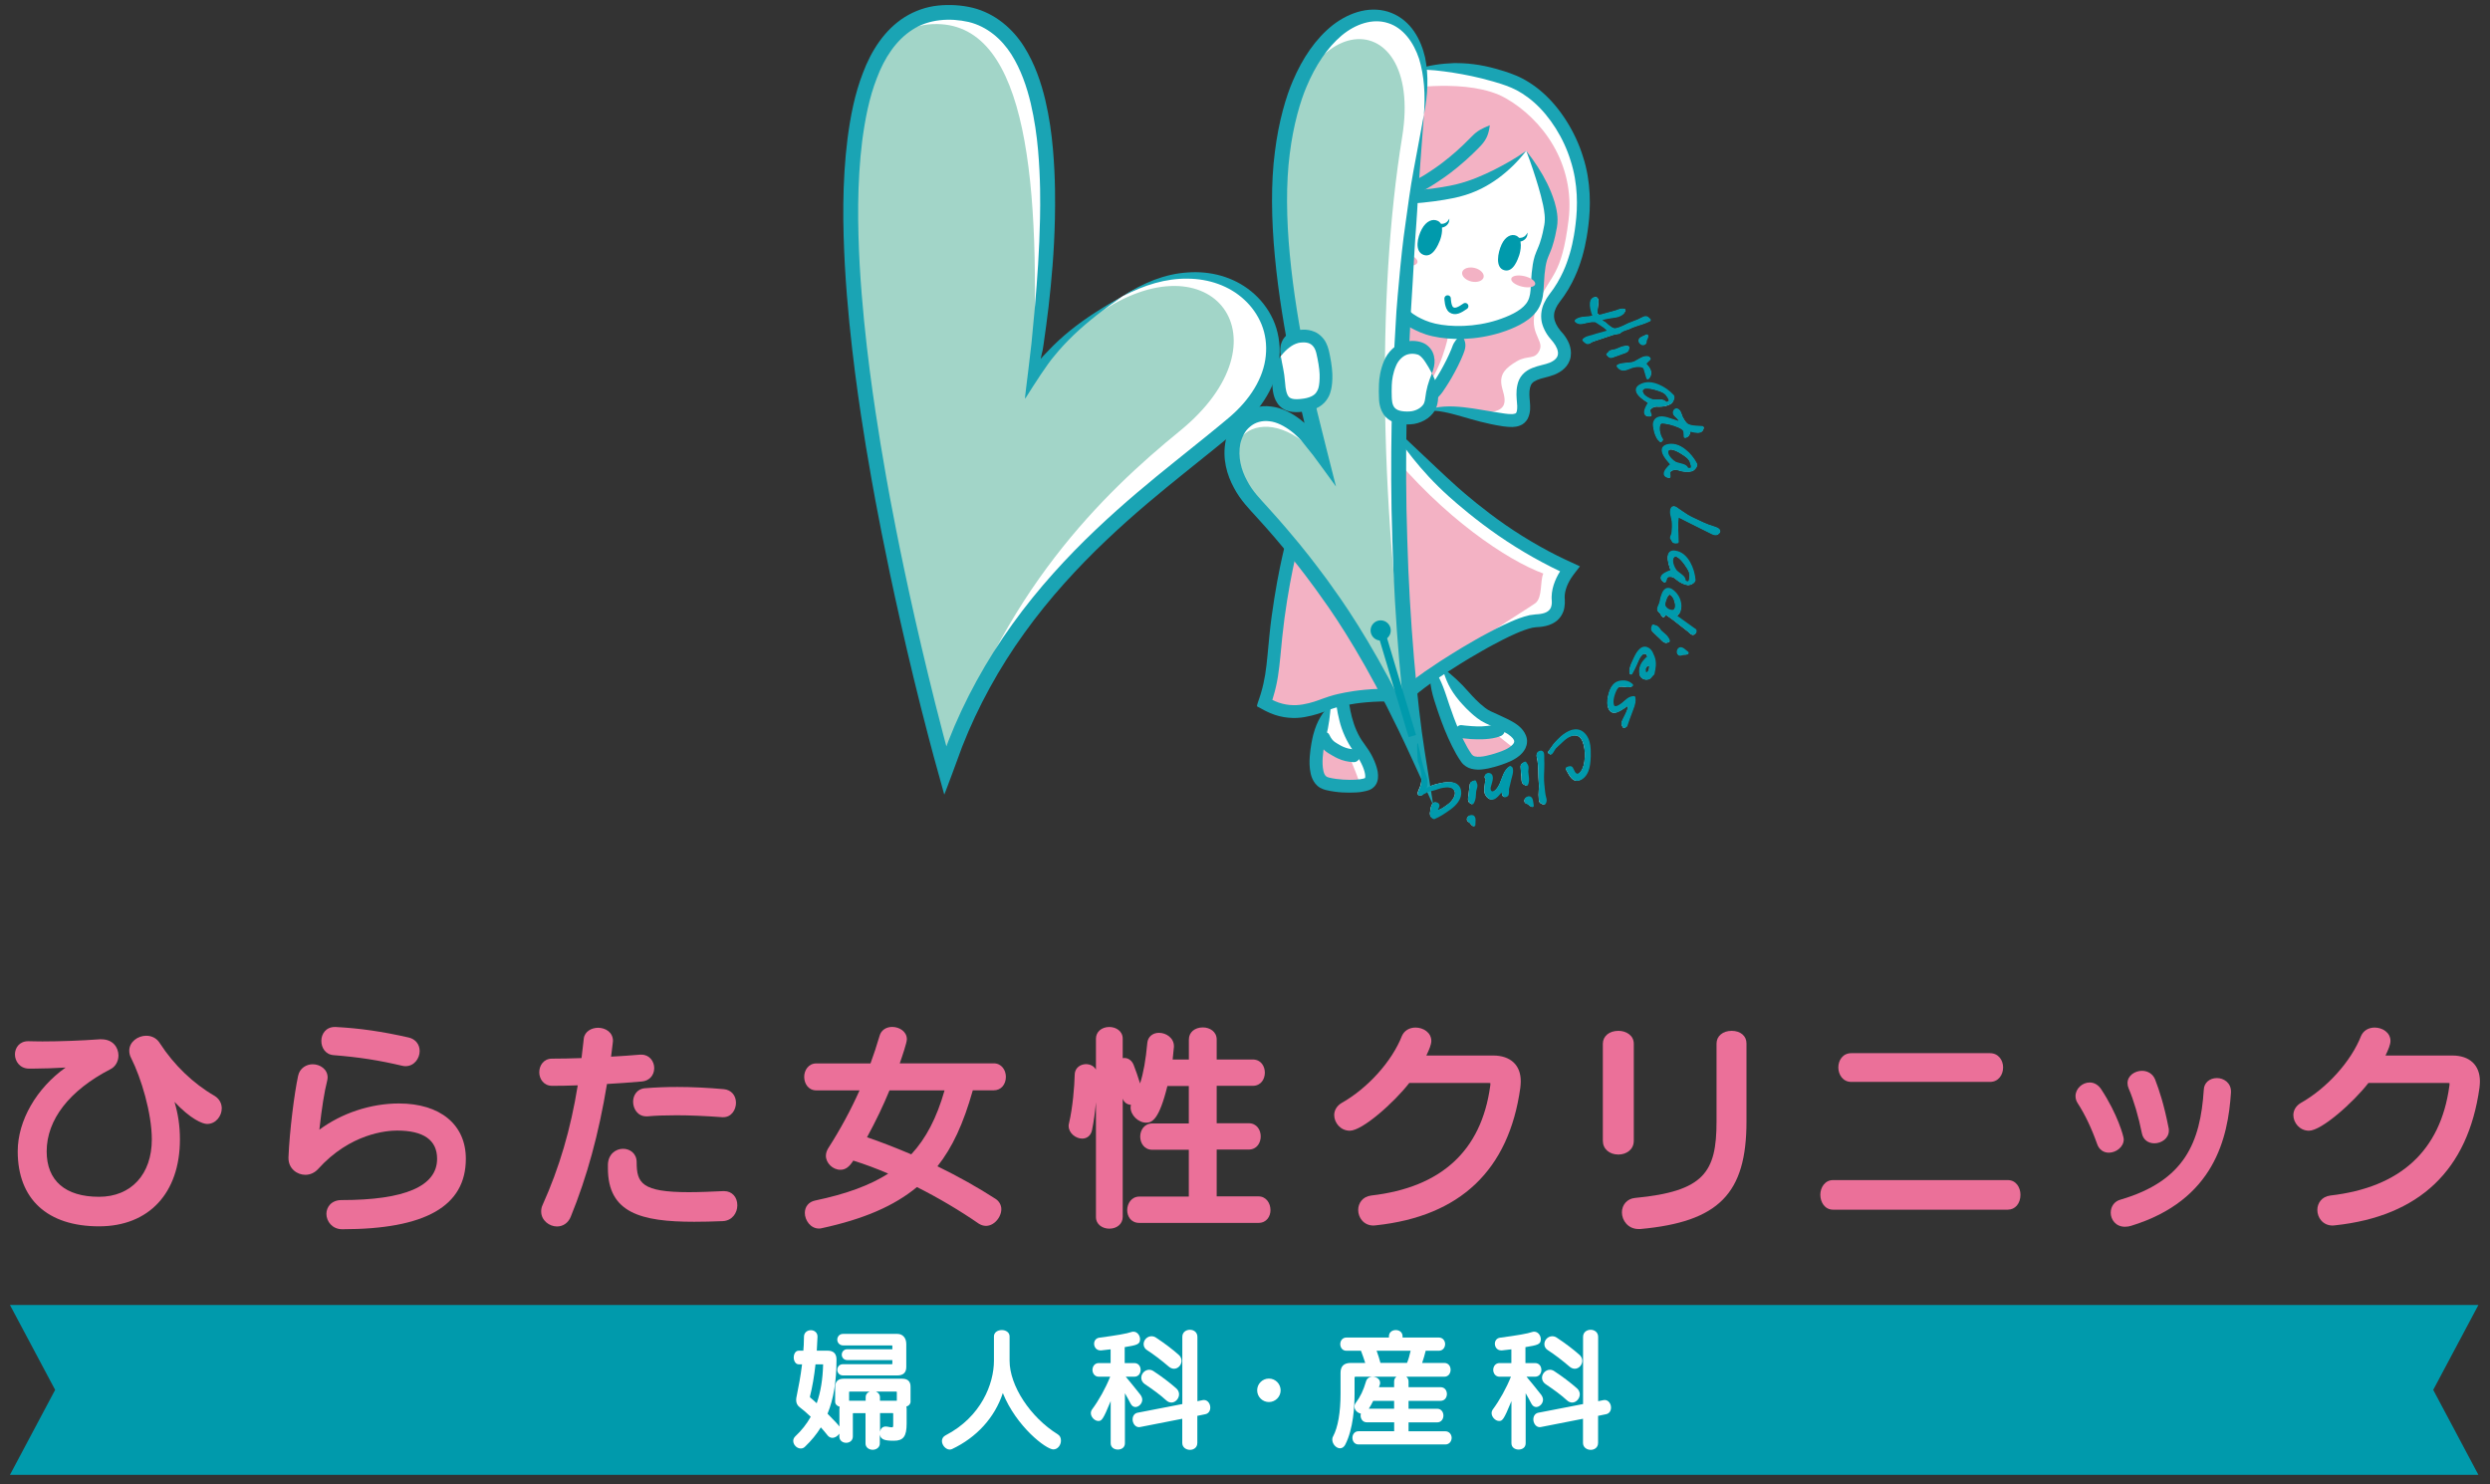<?xml version="1.0" encoding="utf-8"?>
<!-- Generator: Adobe Illustrator 25.2.3, SVG Export Plug-In . SVG Version: 6.00 Build 0)  -->
<svg version="1.1" id="レイヤー_1" xmlns="http://www.w3.org/2000/svg" xmlns:xlink="http://www.w3.org/1999/xlink" x="0px"
	 y="0px" viewBox="0 0 350 208.6" style="enable-background:new 0 0 350 208.6;" xml:space="preserve">
<rect x="0" y="0" width="350" height="208.6" fill="#333333" stroke="none"/>
<style type="text/css">
	.st0{fill:#009AAC;}
	.st1{fill:#FFFFFF;}
	.st2{fill:#F3B2C4;}
	.st3{fill:#1AA4B4;}
	.st4{fill:none;stroke:#009AAC;stroke-width:0.905;stroke-linecap:round;stroke-linejoin:round;stroke-miterlimit:10;}
	.st5{fill:#A2D5C8;}
	.st6{fill:#009AAC;stroke:#009AAC;stroke-width:0.404;stroke-linecap:round;stroke-linejoin:round;stroke-miterlimit:10;}
	.st7{fill:none;stroke:#009AAC;stroke-width:1.077;stroke-miterlimit:10;}
	.st8{fill:#EB7099;}
</style>
<g>
	<g>
		<polygon class="st0" points="342.02,195.37 348.37,183.44 1.4,183.44 7.75,195.37 1.4,207.31 348.37,207.31 		"/>
		<g>
			<g>
				<path class="st1" d="M227.08,46.95c0.07-0.01,0.14-0.02,0.22-0.03c0.24-0.04,0.31-0.06,0.35-0.08c0.04-0.02,0.11-0.05,0.29-0.2
					c0.12-0.09,0.28-0.17,0.47-0.23c0.3-0.09,0.49-0.15,0.57-0.19c0.26-0.13,0.59-0.27,0.97-0.4c0.32-0.11,0.65-0.21,0.98-0.32
					c0.38-0.13,0.71-0.26,0.98-0.4c0.04-0.02,0.06-0.05,0.06-0.09c0.01-0.04-0.01-0.08-0.04-0.11l-0.24-0.22
					c-0.09-0.08-0.18-0.14-0.28-0.16c-0.1-0.02-0.21,0-0.36,0.06c-0.06,0.03-0.17,0.08-0.32,0.15c-0.16,0.07-0.32,0.15-0.46,0.23
					c-0.47,0.19-0.94,0.37-1.41,0.55c-0.24,0.12-0.47,0.23-0.7,0.34c-0.57,0.27-0.99,0.39-1.24,0.37c-0.2-0.02-0.46-0.17-0.79-0.44
					c-0.35-0.29-0.54-0.46-0.57-0.48c-0.04-0.03-0.11-0.07-0.21-0.11c-0.1-0.04-0.14-0.07-0.15-0.09c-0.02-0.02-0.04-0.05-0.04-0.11
					c0,0,0,0,0,0l0-0.05c0.2-0.1,0.51-0.18,0.93-0.24c0.94-0.14,1.12-0.17,1.17-0.19c0.43-0.1,0.75-0.26,0.96-0.49
					c0.04-0.04,0.08-0.1,0.13-0.17c0.05-0.08,0.08-0.14,0.1-0.2c0.01-0.03,0.01-0.07,0-0.1c-0.01-0.03-0.04-0.05-0.07-0.06
					c-0.2-0.07-0.43-0.06-0.68,0.01c-0.19,0.07-0.39,0.14-0.57,0.2l-0.04,0.01c-0.55,0.15-1.1,0.3-1.65,0.45
					c-0.18,0.06-0.31,0.09-0.41,0.1c-0.22,0.03-0.36,0-0.43-0.09c-0.05-0.08-0.08-0.21-0.07-0.38c0-0.11,0.02-0.26,0.04-0.45
					c0.02-0.23,0.05-0.46,0.08-0.7c0.04-0.4-0.01-0.64-0.13-0.76c-0.1-0.09-0.23-0.11-0.41-0.05c-0.11,0.04-0.21,0.11-0.28,0.18
					c-0.23,0.25-0.29,0.69-0.17,1.33c0.07,0.35,0.17,0.72,0.31,1.09c-0.17,0.05-0.42,0.08-0.72,0.11c-0.46,0.04-0.77,0.07-0.93,0.1
					c-0.35,0.07-0.62,0.19-0.82,0.36c-0.05,0.04-0.06,0.11-0.02,0.16c0.02,0.03,0.05,0.06,0.1,0.1c0.24,0.22,0.6,0.27,1.08,0.15
					c1.24-0.31,1.62-0.23,1.73-0.15c0.23,0.15,0.48,0.32,0.74,0.49c0.26,0.16,0.48,0.34,0.67,0.51c0.1,0.09,0.18,0.18,0.25,0.27
					c-0.19,0.06-0.42,0.13-0.7,0.21c-0.77,0.21-1.24,0.34-1.45,0.42l-0.66,0.18c-0.29,0.09-0.52,0.22-0.68,0.39
					c-0.05,0.05-0.04,0.13,0.01,0.17l0.2,0.19c0.14,0.13,0.27,0.2,0.39,0.22c0.01,0,0.03,0,0.04,0c0.12,0,0.26-0.06,0.43-0.17
					c0.1-0.07,0.21-0.12,0.33-0.16c0.24-0.09,0.37-0.13,0.38-0.13c0.81-0.27,1.62-0.54,2.43-0.81
					C226.86,46.99,226.97,46.96,227.08,46.95z"/>
				<path class="st1" d="M230.96,48.45c0.1,0,0.19-0.04,0.28-0.11c0.02-0.01,0.04-0.04,0.07-0.08c0.05-0.06,0.07-0.15,0.07-0.29
					l0.02-0.14l0.16-0.34c0,0,0,0,0-0.01c0.02-0.06,0.04-0.14,0.04-0.27c0.01-0.05-0.01-0.1-0.05-0.12c-0.04-0.03-0.09-0.03-0.13,0
					c-0.01,0.01-0.07,0.04-0.41,0.18c-0.2,0.09-0.35,0.17-0.44,0.25c-0.1,0.09-0.16,0.19-0.18,0.31c-0.01,0.12,0.04,0.25,0.14,0.37
					c0.09,0.11,0.2,0.18,0.33,0.21C230.89,48.44,230.93,48.45,230.96,48.45z"/>
				<path class="st1" d="M226.41,50.25c0.01,0,0.02,0,0.03,0c0.08,0,0.22-0.03,0.57-0.17c0.04-0.02,0.15-0.06,0.44-0.16
					c0.19-0.06,0.35-0.12,0.45-0.17l0.44-0.15c0.17-0.06,0.3-0.12,0.4-0.21c0.1-0.09,0.16-0.19,0.18-0.32v0l0.03-0.24
					c0.01-0.07-0.04-0.13-0.1-0.14c-0.27-0.04-0.57-0.01-0.9,0.11c-0.27,0.11-0.55,0.22-0.82,0.33c-0.08,0.03-0.19,0.06-0.33,0.07
					c-0.17,0.02-0.3,0.06-0.39,0.1c-0.1,0.04-0.17,0.09-0.22,0.13c-0.01,0.01-0.06,0.06-0.14,0.16c-0.01,0.01-0.05,0.05-0.13,0.13
					c-0.04,0.04-0.05,0.12-0.01,0.16C226.09,50.12,226.25,50.23,226.41,50.25z"/>
				<path class="st1" d="M231.54,51.39c-0.05-0.05-0.09-0.1-0.12-0.14c-0.07-0.1-0.07-0.18,0.01-0.27c0.15-0.15,0.31-0.3,0.47-0.45
					c0.04-0.04,0.05-0.11,0.02-0.16l-0.1-0.13c-0.01-0.02-0.03-0.03-0.04-0.04c-0.3-0.15-0.7-0.08-1.22,0.22
					c-0.58,0.34-0.78,0.44-0.83,0.46c-0.23,0.09-0.61,0.16-1.15,0.19c-0.53,0.03-0.92,0.12-1.19,0.26
					c-0.03,0.02-0.05,0.05-0.06,0.08c-0.01,0.03,0,0.07,0.02,0.1c0.21,0.29,0.45,0.45,0.73,0.49c0.23,0.03,0.53-0.04,0.91-0.2
					c0.28-0.12,0.56-0.21,0.82-0.26c0.26-0.05,0.53-0.05,0.8-0.02c0.14,0.02,0.24,0.05,0.31,0.09c0.07,0.04,0.13,0.09,0.18,0.17
					c0.13,0.45,0.27,0.91,0.4,1.37c0.01,0.04,0.04,0.07,0.09,0.08c0.01,0,0.02,0,0.03,0c0.03,0,0.06-0.01,0.09-0.04
					c0.24-0.24,0.35-0.52,0.33-0.82c-0.01-0.24-0.11-0.49-0.29-0.74C231.66,51.53,231.6,51.45,231.54,51.39z"/>
				<path class="st1" d="M230.56,54.14c-0.27,0.15-0.44,0.33-0.5,0.54c-0.05,0.18-0.01,0.39,0.1,0.6c0.14,0.26,0.42,0.55,0.85,0.87
					c0.09,0.07,0.32,0.23,0.73,0.5c-0.15,0.21-0.28,0.44-0.39,0.7c-0.18,0.41-0.21,0.7-0.1,0.91c0.06,0.1,0.15,0.17,0.28,0.22
					c0.07,0.02,0.16,0.03,0.25,0.03c0.06,0,0.13,0,0.2-0.01c0.04,0,0.07-0.03,0.09-0.06c0.02-0.03,0.02-0.07,0.01-0.1
					c-0.06-0.19-0.13-0.38-0.19-0.54c-0.01-0.14,0.07-0.27,0.25-0.41c0.08-0.06,0.16-0.11,0.22-0.14c0.14-0.07,0.3-0.11,0.49-0.11
					l0.4,0.01c0.25,0,0.52-0.02,0.79-0.08c0.28-0.06,0.53-0.15,0.74-0.27c0.17-0.09,0.31-0.26,0.41-0.51
					c0.11-0.26,0.12-0.47,0.02-0.65c-0.6-0.64-1.3-1.14-2.08-1.47C232.16,53.74,231.29,53.73,230.56,54.14z M234.57,56.47
					c-0.05,0.03-0.13,0.06-0.22,0.08c-0.06,0.02-0.11,0.03-0.15,0.03c-0.17-0.24-0.45-0.36-0.85-0.36c-0.01,0-0.03,0-0.04,0
					c-0.8,0.02-0.97,0-1.01-0.01c-0.27-0.07-0.53-0.19-0.77-0.34c-0.29-0.18-0.48-0.37-0.59-0.56c-0.05-0.1-0.08-0.2-0.09-0.29
					c-0.01-0.18,0.05-0.3,0.19-0.38c0.16-0.09,0.44-0.11,0.81-0.07c0.25,0.03,0.52,0.09,0.78,0.16c0.48,0.15,0.82,0.26,1,0.35
					c0.34,0.16,0.58,0.36,0.71,0.6c0.03,0.04,0.06,0.09,0.09,0.14c0.03,0.05,0.07,0.11,0.1,0.17c0.05,0.09,0.09,0.18,0.1,0.27
					c0.01,0.07,0,0.12-0.03,0.16c0,0,0,0.01-0.01,0.01C234.63,56.43,234.62,56.45,234.57,56.47z"/>
				<path class="st1" d="M235.26,58.21c0.04,0.1,0.11,0.2,0.23,0.31c0.06,0.05,0.15,0.14,0.27,0.26c0.07,0.08,0.13,0.15,0.17,0.21
					c0.04,0.07,0.08,0.16,0.12,0.27c0.01,0.03,0.02,0.05,0.03,0.07c-0.22-0.07-0.65-0.21-1.47-0.49c-0.4-0.14-0.75-0.2-1.04-0.2
					c0,0-0.01,0-0.01,0c-0.18,0-0.34,0.03-0.48,0.08c-0.24,0.09-0.42,0.25-0.53,0.47c-0.1,0.21-0.14,0.45-0.11,0.7
					c0.03,0.23,0.06,0.45,0.11,0.64c0.04,0.2,0.1,0.38,0.16,0.55c0.04,0.12,0.09,0.23,0.14,0.33c0.05,0.1,0.1,0.2,0.18,0.32
					l0.31,0.32c0.02,0.02,0.06,0.04,0.09,0.04c0.01,0,0.01,0,0.02,0c0.06-0.01,0.13-0.04,0.18-0.15c0.02-0.01,0.04-0.04,0.05-0.06
					c0.01-0.04,0.01-0.07-0.01-0.11c-0.1-0.16-0.19-0.33-0.26-0.51c-0.17-0.46-0.23-0.91-0.16-1.35c0.02-0.13,0.06-0.23,0.1-0.3
					c0.04-0.06,0.09-0.1,0.15-0.12c0.07-0.03,0.16-0.03,0.28-0.02c0.14,0.02,0.27,0.03,0.41,0.05c0.3,0.04,0.68,0.13,1.13,0.28
					c0.44,0.15,0.79,0.3,1.04,0.45c0.1,0.06,0.17,0.12,0.23,0.18c0.05,0.05,0.09,0.11,0.11,0.16c0.02,0.04,0.04,0.14,0.04,0.34
					c0,0.18,0.01,0.33,0.03,0.46c0,0.03,0.02,0.06,0.05,0.08c0.03,0.02,0.06,0.03,0.1,0.02c0.03-0.01,0.07-0.02,0.12-0.04
					c0.23-0.09,0.39-0.26,0.48-0.54c0.03-0.11,0.05-0.22,0.08-0.33l0.38,0.1c0.48,0.12,0.83,0.13,1.06,0.04
					c0.14-0.05,0.24-0.14,0.31-0.26c0.05-0.09,0.08-0.19,0.1-0.31c0-0.02-0.01-0.07-0.02-0.09c-0.02-0.04-0.06-0.07-0.11-0.07
					c-0.76-0.04-1.21-0.07-1.31-0.09c-0.27-0.04-0.49-0.11-0.67-0.19c-0.17-0.08-0.34-0.24-0.5-0.47c-0.09-0.13-0.21-0.34-0.36-0.61
					l-0.2-0.54c-0.05-0.12-0.09-0.21-0.13-0.28c-0.05-0.08-0.1-0.14-0.18-0.2c-0.18-0.13-0.33-0.12-0.43-0.08
					c-0.09,0.04-0.22,0.12-0.27,0.35C235.22,58.02,235.23,58.12,235.26,58.21z"/>
				<path class="st1" d="M235.3,66.02c0.15-0.04,0.32-0.03,0.5,0.02l0.38,0.11c0.24,0.07,0.51,0.12,0.79,0.13
					c0.28,0.02,0.55,0,0.79-0.06c0,0,0,0,0,0c0.19-0.04,0.37-0.17,0.53-0.38c0.17-0.22,0.24-0.42,0.2-0.59
					c0-0.01-0.01-0.02-0.01-0.03c-0.41-0.78-0.95-1.45-1.61-1.97c-0.83-0.66-1.67-0.9-2.48-0.71c-0.3,0.07-0.51,0.2-0.62,0.38
					c-0.1,0.16-0.12,0.37-0.06,0.61c0.07,0.29,0.26,0.64,0.59,1.07c0.07,0.1,0.26,0.32,0.57,0.68c-0.2,0.16-0.39,0.35-0.56,0.57
					c-0.28,0.34-0.39,0.62-0.34,0.85c0.03,0.11,0.1,0.21,0.22,0.29c0.1,0.07,0.25,0.12,0.43,0.14c0.01,0,0.01,0,0.02,0
					c0.03,0,0.06-0.01,0.08-0.03c0.03-0.02,0.04-0.06,0.04-0.1c-0.01-0.2-0.02-0.4-0.03-0.57c0.02-0.14,0.14-0.24,0.35-0.33
					C235.15,66.06,235.23,66.04,235.3,66.02z M237.39,65.89c-0.07,0-0.11,0-0.15-0.01c-0.1-0.28-0.35-0.48-0.76-0.58
					c-0.78-0.2-0.93-0.26-0.97-0.28c-0.24-0.14-0.46-0.32-0.65-0.54c-0.23-0.25-0.37-0.48-0.42-0.7c-0.03-0.11-0.03-0.21-0.01-0.3
					c0.04-0.18,0.13-0.27,0.29-0.31c0.18-0.04,0.45,0.01,0.8,0.15c0.23,0.1,0.47,0.22,0.71,0.37c0.43,0.27,0.72,0.47,0.87,0.6
					c0.29,0.25,0.47,0.5,0.53,0.77c0.02,0.05,0.03,0.1,0.05,0.16c0.02,0.06,0.04,0.12,0.05,0.2c0.02,0.1,0.03,0.2,0.03,0.29
					c-0.01,0.07-0.03,0.12-0.07,0.15c0,0-0.01,0.01-0.01,0.01c0,0-0.02,0.01-0.07,0.02C237.57,65.88,237.49,65.89,237.39,65.89z"/>
				<path class="st1" d="M241.35,74.23c-0.12-0.06-0.3-0.13-0.54-0.2c-0.43-0.12-0.94-0.32-1.5-0.57c-0.51-0.24-1.02-0.48-1.52-0.72
					c-0.33-0.15-0.79-0.44-1.37-0.84c-0.41-0.28-0.66-0.46-0.75-0.52c-0.15-0.1-0.27-0.15-0.38-0.15c0,0-0.01,0-0.01,0
					c-0.15,0-0.27,0.08-0.34,0.22c-0.06,0.12-0.09,0.27-0.1,0.45c0,0.12,0.01,0.24,0.03,0.37c0.02,0.13,0.04,0.23,0.06,0.3
					c0.07,0.24,0.12,0.49,0.14,0.74c0.03,0.26,0.04,0.52,0.03,0.79c0,0.24-0.02,0.51-0.06,0.82c0,0.06-0.02,0.13-0.06,0.22
					c-0.12,0.27-0.14,0.36-0.14,0.41l0,0.11c0,0.03,0.01,0.06,0.03,0.09l0.07,0.07c0.09,0.21,0.12,0.26,0.14,0.28
					c0.05,0.08,0.11,0.14,0.18,0.17c0,0,0,0,0,0c0.05,0.02,0.12,0.04,0.24,0.04c0,0,0.01,0,0.01,0c0.04,0,0.09,0,0.15-0.01
					c0.06-0.01,0.1-0.01,0.11-0.01c0.07,0,0.12-0.05,0.12-0.12c0.01-0.26-0.01-0.66-0.04-1.22c-0.03-0.54-0.04-0.96-0.04-1.23
					c0-0.19,0.02-0.4,0.05-0.63c0.02-0.16,0.04-0.31,0.07-0.44c0.58,0.29,1.16,0.58,1.74,0.88c0.86,0.43,1.72,0.86,2.59,1.29
					l0.42,0.21c0.16,0.08,0.31,0.12,0.44,0.13c0.17-0.01,0.31-0.05,0.43-0.15c0.13-0.11,0.19-0.21,0.19-0.32
					C241.75,74.51,241.62,74.36,241.35,74.23z"/>
				<path class="st1" d="M233.49,81.18c-0.02,0.12,0.01,0.23,0.09,0.35c0.07,0.1,0.18,0.2,0.34,0.29c0.03,0.02,0.07,0.02,0.1,0.01
					c0.03-0.01,0.06-0.04,0.07-0.07c0.07-0.19,0.14-0.38,0.19-0.54c0.07-0.12,0.23-0.18,0.45-0.17c0.1,0,0.19,0.01,0.26,0.02
					c0.15,0.03,0.31,0.1,0.45,0.21c0.01,0.01,0.07,0.06,0.18,0.15l0.13,0.1c0.2,0.16,0.42,0.31,0.68,0.43
					c0.26,0.12,0.51,0.21,0.75,0.25c0.04,0.01,0.08,0.01,0.12,0.01c0.16,0,0.33-0.05,0.52-0.15c0.24-0.13,0.38-0.29,0.41-0.47
					c0-0.01,0-0.02,0-0.03c-0.07-0.88-0.32-1.7-0.72-2.44c-0.52-0.93-1.19-1.47-2.02-1.61c-0.31-0.05-0.55-0.01-0.73,0.11
					c-0.15,0.11-0.25,0.3-0.29,0.54c-0.05,0.3-0.01,0.69,0.13,1.22c0.03,0.12,0.11,0.39,0.26,0.85c-0.24,0.07-0.49,0.17-0.74,0.31
					C233.74,80.74,233.53,80.95,233.49,81.18z M236.84,81.69c0.02-0.3-0.14-0.58-0.47-0.83c-0.64-0.48-0.76-0.6-0.78-0.63
					c-0.16-0.22-0.3-0.47-0.39-0.75c-0.11-0.32-0.15-0.59-0.12-0.81c0.02-0.11,0.06-0.21,0.11-0.28c0.1-0.15,0.23-0.2,0.39-0.18
					c0.18,0.03,0.41,0.18,0.68,0.45c0.18,0.18,0.35,0.39,0.52,0.61c0.29,0.41,0.48,0.71,0.57,0.89c0.17,0.34,0.23,0.64,0.19,0.91
					l-0.01,0.17c-0.01,0.06-0.01,0.13-0.03,0.2c-0.02,0.11-0.05,0.2-0.09,0.27c-0.03,0.06-0.07,0.1-0.12,0.11
					c-0.01,0-0.01,0-0.01,0.01c0,0-0.02,0.01-0.07,0c-0.05-0.01-0.13-0.03-0.22-0.07C236.92,81.73,236.87,81.71,236.84,81.69z"/>
				<path class="st1" d="M237.98,88.31c-0.7-0.5-1.39-1.01-2.09-1.51c-0.01-0.01-0.02-0.01-0.04-0.02l-0.04-0.01l-0.04-0.06
					c-0.02-0.03-0.04-0.05-0.07-0.05l-0.11-0.03c0.04-0.04,0.12-0.1,0.23-0.19c0.15-0.12,0.24-0.24,0.29-0.38l0.05-0.15
					c0.11-0.35,0.13-0.74,0.05-1.14c-0.08-0.4-0.23-0.76-0.46-1.08c-0.13-0.19-0.27-0.36-0.44-0.5c-0.2-0.18-0.4-0.31-0.59-0.37
					c-0.14-0.04-0.27-0.05-0.4-0.03c-0.13,0.03-0.25,0.1-0.36,0.22c-0.1,0.11-0.18,0.23-0.25,0.37c-0.06,0.13-0.12,0.3-0.19,0.5
					c-0.04,0.13-0.08,0.27-0.11,0.43c-0.03,0.15-0.06,0.28-0.07,0.37l-0.03,0.09c-0.02,0.07-0.07,0.18-0.13,0.33
					c-0.07,0.15-0.12,0.27-0.14,0.34c-0.04,0.12-0.05,0.23-0.03,0.32c0.02,0.11,0.08,0.21,0.2,0.3c0.08,0.07,0.15,0.14,0.19,0.21
					c0.03,0.05,0.08,0.15,0.17,0.3c0.06,0.09,0.11,0.13,0.17,0.15c0.06,0.02,0.2,0.04,0.29-0.17c0.02-0.05,0.05-0.11,0.08-0.18
					c0.29,0.19,0.63,0.43,1.01,0.71c0.26,0.19,0.62,0.47,1.07,0.84c0.47,0.37,0.83,0.65,1.08,0.84l0.27,0.25
					c0.11,0.1,0.21,0.17,0.3,0.2c0.04,0.01,0.08,0.02,0.11,0.02c0.05,0,0.09-0.01,0.14-0.03c0.08-0.03,0.15-0.09,0.23-0.21
					c0.03-0.07,0.05-0.11,0.06-0.12c0.04-0.14,0-0.28-0.12-0.38C238.25,88.47,238.21,88.45,237.98,88.31z M235.46,85.5
					c-0.05,0.17-0.14,0.27-0.28,0.32c-0.12,0.04-0.28,0.04-0.46-0.02c-0.22-0.07-0.41-0.19-0.56-0.36c-0.14-0.16-0.2-0.33-0.18-0.48
					c0.01-0.04,0.02-0.09,0.03-0.17c0.02-0.07,0.05-0.18,0.1-0.34c0.09-0.29,0.19-0.52,0.3-0.67c0.12-0.17,0.22-0.21,0.29-0.21
					c0.02,0,0.05,0,0.07,0.01c0.1,0.03,0.21,0.12,0.32,0.27c0,0,0,0,0,0c0.16,0.2,0.28,0.48,0.36,0.83
					C235.52,85.02,235.53,85.3,235.46,85.5z"/>
				<path class="st1" d="M233.5,88.73c-0.06-0.06-0.13-0.14-0.21-0.27c-0.1-0.14-0.18-0.24-0.26-0.31
					c-0.08-0.07-0.15-0.11-0.22-0.14c-0.01,0-0.08-0.03-0.2-0.05c-0.01-0.01-0.07-0.03-0.18-0.06c-0.06-0.02-0.12,0.01-0.15,0.07
					c-0.12,0.27-0.15,0.47-0.1,0.62c0.03,0.07,0.1,0.18,0.41,0.46c0.05,0.04,0.16,0.15,0.34,0.33c0.14,0.14,0.26,0.26,0.35,0.33
					l0.33,0.33c0.12,0.13,0.25,0.21,0.36,0.26c0.07,0.03,0.14,0.05,0.21,0.05c0.05,0,0.1-0.01,0.16-0.03l0.23-0.08
					c0.06-0.02,0.1-0.09,0.08-0.15c-0.08-0.26-0.25-0.52-0.49-0.76C233.94,89.12,233.72,88.92,233.5,88.73z"/>
				<path class="st1" d="M236.87,91.41c-0.17-0.14-0.31-0.24-0.42-0.29c-0.12-0.05-0.24-0.06-0.36-0.02
					c-0.11,0.04-0.21,0.14-0.27,0.29c-0.06,0.13-0.07,0.26-0.04,0.38c0.03,0.14,0.12,0.25,0.25,0.3c0.02,0.01,0.05,0.02,0.11,0.03
					c0.02,0,0.03,0.01,0.05,0.01c0.06,0,0.14-0.02,0.24-0.07l0.13-0.04l0.38-0.01c0,0,0,0,0,0c0.06,0,0.13-0.03,0.25-0.08
					c0.05-0.01,0.08-0.05,0.09-0.1c0.01-0.05-0.02-0.1-0.06-0.12C237.19,91.68,237.12,91.63,236.87,91.41z"/>
				<path class="st1" d="M232.2,91.77c-0.12-0.22-0.23-0.37-0.33-0.44c-0.09-0.07-0.17-0.12-0.21-0.15
					c-0.35-0.2-0.69-0.19-1.02,0.05c-0.23,0.16-0.46,0.43-0.68,0.81c-0.04,0.07-0.1,0.17-0.16,0.29c-0.06,0.12-0.11,0.22-0.15,0.31
					l-0.33,0.73c-0.25,0.59-0.31,1.02-0.2,1.33c0.02,0.04,0.06,0.07,0.1,0.08c0.04,0,0.09-0.02,0.12-0.06
					c0.1-0.17,0.22-0.39,0.36-0.67c0.14-0.28,0.24-0.48,0.3-0.61c0.06-0.13,0.13-0.29,0.21-0.48c0.08-0.19,0.15-0.34,0.22-0.46
					c0.12-0.2,0.25-0.36,0.39-0.49c0.18-0.15,0.35-0.18,0.53-0.07c0.12,0.07,0.19,0.19,0.21,0.36c0.01,0.06,0.02,0.1,0.02,0.12
					c0,0-0.01,0-0.01,0c-0.06,0.02-0.13,0.06-0.18,0.12c-0.12,0.11-0.23,0.23-0.34,0.37c-0.11,0.13-0.2,0.26-0.28,0.39
					c-0.13,0.23-0.22,0.47-0.27,0.72c-0.05,0.25-0.05,0.52,0.01,0.81c0.05,0.24,0.19,0.42,0.41,0.55c0.14,0.08,0.3,0.13,0.46,0.13
					c0.01,0,0.03,0,0.04,0c0.16,0,0.3-0.04,0.44-0.11c0.05-0.03,0.13-0.1,0.4-0.43c0.06-0.07,0.09-0.1,0.1-0.11
					c0.04-0.01,0.07-0.05,0.08-0.09c0.11-0.51,0.18-0.9,0.2-1.19c0.03-0.46-0.04-0.88-0.18-1.25
					C232.33,92.04,232.24,91.85,232.2,91.77z M231.84,93.54c0,0.09,0,0.17,0,0.26c0,0.23-0.04,0.42-0.12,0.55
					c-0.03,0.05-0.06,0.09-0.09,0.13c-0.02,0.02-0.06,0.06-0.16,0.12c-0.08,0.05-0.11,0.06-0.12,0.07c0,0-0.01,0-0.01,0l-0.03,0.01
					c-0.14-0.31-0.14-0.58,0-0.82C231.43,93.67,231.6,93.56,231.84,93.54z"/>
				<path class="st1" d="M229.62,97.99L229.62,97.99c-0.32,0-0.63,0.11-0.92,0.32c-0.23,0.19-0.46,0.38-0.69,0.58
					c-0.23,0.19-0.44,0.32-0.63,0.41c-0.25,0.11-0.44,0.12-0.55,0.04c-0.08-0.06-0.13-0.18-0.15-0.35c-0.05-0.34,0-0.75,0.14-1.23
					c0.14-0.48,0.32-0.84,0.51-1.08c0.16-0.16,0.47-0.21,0.91-0.15c0.55,0.08,0.92,0.06,1.12-0.06c0.03-0.02,0.05-0.05,0.06-0.09
					c0.01-0.04,0-0.07-0.03-0.1c-0.03-0.03-0.07-0.07-0.12-0.11c-0.36-0.3-0.82-0.43-1.34-0.39c-0.53,0.04-0.94,0.24-1.22,0.59
					c-0.3,0.37-0.52,0.89-0.66,1.55c-0.15,0.71-0.13,1.28,0.06,1.71c0.08,0.17,0.18,0.31,0.29,0.39c0.32,0.26,0.79,0.2,1.41-0.17
					c0.27-0.16,0.62-0.39,1.05-0.69c0.01,0.19-0.02,0.39-0.08,0.59c-0.06,0.2-0.16,0.45-0.31,0.74c-0.49,0.96-0.5,1.03-0.51,1.07
					c-0.05,0.27,0.03,0.51,0.22,0.73c0.02,0.02,0.05,0.04,0.09,0.04c0,0,0,0,0,0c0.03,0,0.06-0.01,0.08-0.03
					c0.05-0.05,0.11-0.08,0.18-0.11c0.04-0.01,0.07-0.04,0.08-0.08c0.24-0.71,0.48-1.4,0.74-2.04c0.22-0.56,0.35-0.96,0.4-1.22
					c0.05-0.26,0.05-0.52,0-0.75C229.73,98.03,229.68,97.99,229.62,97.99z"/>
				<path class="st1" d="M223.3,104.35c-0.09-0.35-0.24-0.67-0.43-0.92c-0.41-0.56-0.93-0.83-1.54-0.79
					c-0.48,0.03-1.01,0.26-1.57,0.67c-0.27,0.2-0.53,0.43-0.79,0.69c-0.25,0.26-0.47,0.5-0.65,0.72c-0.06,0.09-0.12,0.18-0.19,0.27
					c-0.13,0.19-0.24,0.34-0.31,0.43l-0.21,0.27c-0.02,0.03-0.03,0.06-0.02,0.1c0.01,0.03,0.03,0.06,0.06,0.08
					c0.03,0.02,0.07,0.05,0.11,0.08c0.04,0.03,0.15,0.12,0.24,0.05c0.02-0.01,0.03-0.03,0.07-0.08c0.03-0.03,0.06-0.07,0.1-0.12
					c0.03-0.04,0.1-0.12,0.28-0.45c0.05-0.09,0.1-0.16,0.15-0.2l1.15-1.07c0.09-0.09,0.19-0.17,0.29-0.24
					c0.4-0.29,0.79-0.45,1.18-0.48c0.43-0.03,0.76,0.12,1.01,0.46c0.09,0.12,0.17,0.27,0.23,0.43c0.25,0.62,0.35,1.37,0.31,2.21
					c-0.04,0.88-0.23,1.56-0.57,2.02c-0.06,0.09-0.11,0.15-0.15,0.18c-0.03,0.03-0.08,0.07-0.14,0.12c-0.1,0.07-0.2,0.11-0.29,0.1
					c-0.09-0.01-0.19-0.07-0.29-0.18c-0.06-0.08-0.12-0.19-0.17-0.31c-0.17-0.38-0.19-0.41-0.2-0.42c-0.08-0.11-0.19-0.16-0.32-0.16
					c-0.11,0-0.27,0.05-0.48,0.15c-0.03,0.01-0.05,0.04-0.06,0.07c-0.01,0.03-0.01,0.07,0.01,0.1c0.1,0.17,0.19,0.35,0.29,0.54
					c0.1,0.19,0.21,0.36,0.32,0.51c0.19,0.26,0.4,0.43,0.61,0.51c0.09,0.03,0.18,0.05,0.27,0.05c0.19,0,0.39-0.06,0.6-0.18
					c0.04-0.02,0.1-0.06,0.18-0.12c0.31-0.23,0.56-0.58,0.74-1.02c0.2-0.51,0.31-1.21,0.33-2.07c0.01-0.44,0.01-0.76,0-0.97
					C223.43,104.99,223.38,104.65,223.3,104.35z"/>
				<path class="st1" d="M217,110.84c-0.02-0.21-0.04-0.41-0.06-0.58c-0.03-0.31-0.05-0.69-0.04-1.13l0.04-1.17
					c0.01-0.44,0.01-0.84-0.01-1.16c0-0.16,0-0.33,0-0.49c0-0.22-0.03-0.38-0.08-0.49c-0.06-0.1-0.14-0.16-0.25-0.18
					c-0.09-0.01-0.21,0.02-0.36,0.1c-0.19,0.1-0.27,0.31-0.23,0.63l0.12,0.63c0.04,0.3,0.07,0.67,0.09,1.11
					c0.01,0.36,0.02,0.72,0.03,1.1c0.01,0.37,0.03,0.73,0.06,1.08c0.01,0.16,0.01,0.46-0.02,0.9c-0.03,0.4-0.03,0.73,0,0.95
					c0,0.09,0,0.18,0.01,0.28c0.01,0.12,0.03,0.22,0.08,0.3c0.03,0.05,0.06,0.1,0.11,0.14c0.03,0.03,0.09,0.07,0.28,0.16
					c0.1,0.04,0.17,0.06,0.23,0.06c0.03,0,0.05,0,0.07-0.01c0.02-0.01,0.06-0.05,0.07-0.07c0.11-0.19,0.15-0.39,0.11-0.62
					c-0.04-0.2-0.09-0.39-0.13-0.58C217.08,111.6,217.04,111.27,217,110.84z"/>
				<path class="st1" d="M214.51,110.4c0.05,0,0.09-0.03,0.11-0.07c0.11-0.25,0.16-0.55,0.14-0.89c-0.03-0.29-0.06-0.59-0.1-0.88
					c-0.01-0.08,0-0.2,0.02-0.34c0.02-0.17,0.03-0.3,0.01-0.41c-0.02-0.1-0.04-0.18-0.07-0.25c-0.01-0.01-0.05-0.08-0.12-0.18
					c-0.01-0.01-0.04-0.06-0.09-0.16c-0.03-0.05-0.1-0.08-0.16-0.05c-0.27,0.12-0.42,0.25-0.48,0.4c-0.02,0.07-0.05,0.2,0,0.61
					c0.01,0.06,0.02,0.22,0.03,0.47c0.01,0.2,0.02,0.37,0.05,0.48l0.02,0.46c0.01,0.18,0.04,0.32,0.09,0.44
					c0.06,0.12,0.14,0.21,0.26,0.26l0.22,0.1C214.48,110.4,214.5,110.4,214.51,110.4z"/>
				<path class="st1" d="M215.39,112.8c-0.03-0.22-0.07-0.38-0.12-0.5c-0.06-0.12-0.14-0.21-0.25-0.25
					c-0.11-0.05-0.25-0.03-0.4,0.04c-0.13,0.06-0.22,0.14-0.29,0.26c-0.07,0.12-0.08,0.26-0.02,0.39c0.01,0.02,0.03,0.06,0.06,0.09
					c0.04,0.06,0.12,0.11,0.26,0.14l0.13,0.05l0.29,0.25c0,0,0,0,0.01,0c0.05,0.03,0.12,0.07,0.25,0.11
					c0.02,0.01,0.03,0.01,0.05,0.01c0.03,0,0.06-0.01,0.08-0.03c0.04-0.03,0.05-0.08,0.03-0.13
					C215.45,113.23,215.44,113.15,215.39,112.8z"/>
				<path class="st1" d="M212.48,107.96c-0.01-0.02-0.03-0.03-0.05-0.04l-0.07-0.03l-0.01-0.04c-0.01-0.03-0.04-0.06-0.07-0.07
					c-0.03-0.01-0.07-0.01-0.1,0.01c-0.33,0.19-0.61,0.55-0.85,1.07l-0.53,1.34c-0.22,0.49-0.49,0.85-0.79,1.05
					c-0.05,0.03-0.1,0.06-0.14,0.07c-0.1,0.03-0.18,0.03-0.26,0c-0.08-0.04-0.14-0.11-0.18-0.22c-0.03-0.09-0.05-0.2-0.04-0.32
					c0-0.02,0.02-0.15,0.22-0.84c0.12-0.42,0.13-0.73,0.02-0.94c-0.05-0.11-0.14-0.18-0.26-0.22c-0.12-0.04-0.23-0.04-0.35,0.01
					c-0.14,0.05-0.23,0.15-0.29,0.29c-0.04,0.1-0.04,0.19-0.02,0.26c0.01,0.03,0.03,0.06,0.11,0.13c0.02,0.02,0.03,0.04,0.04,0.06
					l-0.08,0.19c-0.01,0.01-0.01,0.03-0.01,0.04c0,0.1-0.03,0.33-0.08,0.66c-0.08,0.51-0.07,0.88,0.02,1.15
					c0.02,0.06,0.06,0.13,0.11,0.22c0.05,0.09,0.1,0.16,0.14,0.2c0.15,0.17,0.3,0.29,0.45,0.33c0.07,0.02,0.14,0.03,0.22,0.03
					c0.09,0,0.17-0.02,0.26-0.05c0.23-0.08,0.49-0.3,0.8-0.66c0.18-0.22,0.31-0.37,0.4-0.47c0,0.05,0,0.1,0,0.15
					c0,0.17,0.03,0.31,0.06,0.42c0.04,0.11,0.09,0.19,0.17,0.23c0.06,0.04,0.15,0.07,0.3,0.02c0,0,0.03-0.01,0.03-0.01
					c0.02-0.01,0.07-0.03,0.14-0.07c0.11-0.06,0.16-0.21,0.17-0.48c0-0.12,0.01-0.28,0-0.5c0.09-0.38,0.19-0.76,0.28-1.13
					c0-0.02,0.13-0.48,0.23-0.86c0.06-0.2,0.08-0.38,0.08-0.53c0-0.02-0.01-0.08-0.01-0.19C212.51,108.05,212.5,108,212.48,107.96z"
					/>
				<path class="st1" d="M207.02,114.72c-0.1-0.07-0.24-0.08-0.4-0.04c-0.14,0.03-0.25,0.1-0.33,0.2c-0.09,0.11-0.12,0.24-0.09,0.39
					c0.01,0.02,0.02,0.05,0.04,0.1c0.03,0.07,0.1,0.13,0.23,0.19l0.11,0.08l0.23,0.3c0,0,0,0,0,0c0.04,0.04,0.1,0.09,0.22,0.16
					c0.02,0.01,0.05,0.02,0.07,0.02c0.02,0,0.04-0.01,0.06-0.02c0.04-0.03,0.06-0.07,0.06-0.12c0-0.01-0.01-0.09,0.02-0.45
					c0.01-0.22,0-0.39-0.03-0.51C207.18,114.89,207.12,114.79,207.02,114.72z"/>
				<path class="st1" d="M207.41,110.05c0-0.01-0.02-0.07-0.06-0.17c-0.02-0.06-0.08-0.09-0.14-0.08c-0.29,0.07-0.46,0.16-0.55,0.3
					c-0.04,0.06-0.09,0.19-0.12,0.6c0,0.04-0.01,0.15-0.06,0.47c-0.03,0.2-0.05,0.37-0.05,0.48l-0.07,0.46
					c-0.02,0.17-0.02,0.32,0.01,0.45c0.03,0.13,0.1,0.23,0.21,0.3l0.2,0.14c0.02,0.01,0.04,0.02,0.07,0.02
					c0.04,0,0.08-0.02,0.1-0.05c0.16-0.23,0.26-0.51,0.31-0.85c0.03-0.29,0.05-0.59,0.07-0.88c0.01-0.08,0.04-0.19,0.08-0.33
					c0.06-0.16,0.08-0.29,0.09-0.4c0-0.11,0-0.19-0.02-0.26C207.49,110.24,207.46,110.17,207.41,110.05z"/>
				<path class="st1" d="M218.12,87.19c0.5-0.27,0.96-0.75,1.17-1.32c0.22-0.57,0.24-1.18,0.19-1.72c-0.06-0.91,0.26-1.9,0.76-2.78
					c0.13-0.22,0.26-0.44,0.41-0.65l0.06-0.09c0.04-0.06,0.08-0.11,0.12-0.17l0.25-0.32l0.25-0.32l0.03-0.04
					c0.01-0.01-0.03-0.02-0.04-0.02l-0.09-0.04l-0.19-0.09l-1.09-0.51c-0.25-0.11-0.49-0.23-0.73-0.35
					c-0.97-0.48-1.93-0.97-2.86-1.5c-1.86-1.04-3.61-2.15-5.17-3.24c-3.12-2.17-5.49-4.23-6.65-5.26c-2.14-1.92-3.72-3.53-5.24-5.05
					c-0.75-0.76-1.48-1.5-2.23-2.28c0-0.57,0.01-1.13,0.01-1.67c0.01-0.21,0.01-0.41,0.02-0.61c0.53,0.06,1.04,0.06,1.58-0.03
					c0.63-0.11,1.22-0.36,1.69-0.7c0.31-0.23,0.57-0.5,0.77-0.78c1.58-0.08,2.95,0.23,4.38,0.56c1.68,0.4,3.47,0.92,5.84,1.27
					c0.33,0.04,0.74,0.1,1.26,0.08c0.26-0.02,0.56-0.04,0.89-0.18c0.33-0.11,0.66-0.41,0.84-0.75c0.35-0.71,0.31-1.44,0.25-2.16
					c-0.06-0.68-0.13-1.4,0.03-2.06c0.13-0.67,0.55-1.14,1.27-1.42c0.7-0.31,1.54-0.39,2.45-0.75c0.44-0.19,0.88-0.42,1.25-0.79
					c0.37-0.36,0.66-0.86,0.74-1.4c0.16-1.1-0.36-2.06-0.92-2.79c-0.31-0.39-0.57-0.67-0.8-1c-0.22-0.33-0.39-0.68-0.5-1.03
					c-0.22-0.71-0.14-1.44,0.17-2.08c0.15-0.32,0.33-0.63,0.55-0.91c0.21-0.29,0.46-0.61,0.66-0.91c0.42-0.61,0.77-1.21,1.06-1.77
					c0.59-1.13,0.94-2.11,1.17-2.8c0.12-0.34,0.2-0.61,0.25-0.8c0.05-0.18,0.08-0.28,0.08-0.28s0.48-1.57,0.78-4.06
					c0.31-2.46,0.38-5.99-0.74-9.42c-1.05-3.44-3.12-6.7-5.53-8.82c-1.2-1.06-2.46-1.84-3.6-2.32c-1.14-0.47-2.06-0.73-2.68-0.91
					c-2.3-0.65-4.17-0.88-5.94-0.93c-1.34-0.03-2.63,0.03-4.02,0.27c-0.07-0.46-0.14-0.92-0.25-1.37c-0.32-1.25-0.82-2.44-1.57-3.5
					c-0.75-1.05-1.79-1.93-3.04-2.4c-1.25-0.48-2.67-0.52-4.01-0.19c-1.35,0.33-2.62,1.01-3.76,1.91c-1.14,0.92-2.15,2.05-3.06,3.33
					c-0.92,1.28-1.66,2.76-2.36,4.34c-0.73,1.73-1.62,4.41-2.19,7.84c-0.57,3.42-0.82,7.58-0.59,12.1
					c0.21,4.53,0.81,9.43,1.67,14.42c0.07,0.42,0.16,0.85,0.23,1.27c-0.44,0.28-0.75,0.65-0.94,1.02c-0.29,0.56-0.38,1.13-0.41,1.78
					c0,0,0,0,0,0c0,0,0,0,0,0c-0.6,1.15-0.87,2.1-0.78,3.67c0.02,0.22,0.03,0.51,0.08,0.93c0.06,0.4,0.13,0.9,0.39,1.44
					c0.14,0.26,0.31,0.54,0.57,0.77c0.26,0.22,0.57,0.4,0.9,0.49c0.66,0.19,1.3,0.14,1.89,0.08c0.13-0.02,0.25-0.03,0.38-0.05
					c0.14,0.6,0.28,1.19,0.42,1.79c0.15,0.6,0.29,1.2,0.44,1.8c0.04,0.14,0.1,0.38,0.11,0.45l-0.13-0.15
					c-0.05-0.06-0.1-0.12-0.16-0.18l-0.33-0.35c-0.22-0.23-0.44-0.46-0.69-0.67c-0.24-0.21-0.47-0.43-0.73-0.62
					c-1-0.78-2.16-1.4-3.42-1.66c-1.25-0.25-2.64-0.06-3.7,0.64c-0.09,0.05-0.17,0.12-0.25,0.17c1-1.01,1.86-2.09,2.54-3.24
					c0.99-1.65,1.57-3.45,1.72-5.21c0.15-1.77-0.13-3.51-0.8-5.03c-0.67-1.52-1.69-2.82-2.89-3.84c-2.43-2.05-5.58-2.9-8.68-2.74
					c-1.55,0.08-3.12,0.39-4.64,0.92c-1.52,0.55-3.02,1.29-4.48,2.2c0,0,0,0,0,0c0,0,0,0,0,0c0,0,0,0,0,0c0,0,0,0,0,0
					c-2.71,1.57-5.14,3.2-7.29,5.04c-1.08,0.92-2.08,1.89-3.01,2.92c-0.46,0.52-0.91,1.05-1.33,1.6l-0.3,0.38l-0.18,0.24
					c0.05-0.37,0.13-0.8,0.18-1.13c0.12-0.83,0.23-1.66,0.35-2.51c0.23-1.71,0.44-3.46,0.64-5.29c0.38-3.66,0.73-7.64,0.82-12.16
					c0.04-2.24,0.08-5.62-0.28-9.8c-0.18-2.09-0.5-4.37-1.06-6.78c-0.58-2.4-1.42-4.95-2.92-7.34c-0.75-1.19-1.71-2.29-2.87-3.21
					c-1.16-0.91-2.54-1.62-4.03-1.98c-1.49-0.36-3.04-0.44-4.59-0.29c-1.56,0.15-3.1,0.69-4.46,1.54c-1.36,0.85-2.5,2.01-3.43,3.31
					c-0.94,1.3-1.63,2.74-2.2,4.21c-1.15,2.95-1.74,6.07-2.15,9.14c-0.77,6.16-0.66,12.23-0.37,17.8
					c0.32,5.57,0.88,10.66,1.43,14.97c0.56,4.31,1.12,7.84,1.52,10.3c0.42,2.45,0.65,3.83,0.65,3.83s0.25,1.38,0.69,3.83
					c0.45,2.45,1.13,5.95,2.03,10.2c0.89,4.25,2.01,9.24,3.33,14.65c0.66,2.71,1.36,5.52,2.12,8.39c0.19,0.72,0.38,1.44,0.58,2.17
					c0.27,0.99,0.54,1.98,0.82,2.97l0.31,1.09c0.01,0.03,0.01,0.04,0.02,0l0.02-0.07l0.05-0.13l0.1-0.27l0.2-0.53
					c0.23-0.63,0.46-1.25,0.69-1.88c0.26-0.71,0.53-1.43,0.79-2.15c2.23-5.7,5.28-11.21,8.84-16.15c3.55-4.95,7.58-9.32,11.52-13.06
					c3.94-3.75,7.78-6.89,11.02-9.49c3.24-2.6,5.87-4.71,7.58-6.16c0.14-0.12,0.27-0.25,0.4-0.37c-0.43,0.53-0.75,1.13-0.97,1.74
					c-0.39,1.12-0.45,2.28-0.32,3.37c0.13,1.09,0.45,2.1,0.87,3.02c0.44,0.91,0.95,1.74,1.52,2.46c0.28,0.37,0.59,0.7,0.87,1.04
					c0.29,0.32,0.57,0.62,0.84,0.92c0.54,0.6,1.06,1.16,1.53,1.71c0.95,1.07,1.76,2.02,2.41,2.81c0.08,0.09,0.14,0.17,0.22,0.26
					c-0.01,0.06-0.03,0.12-0.04,0.18c-0.32,1.3-0.9,3.92-1.42,7.15c-0.26,1.61-0.5,3.38-0.69,5.21c-0.2,1.82-0.31,3.7-0.59,5.48
					c-0.14,0.89-0.33,1.76-0.59,2.59c-0.06,0.21-0.12,0.41-0.19,0.62l-0.13,0.38l-0.1,0.31l-0.05,0.15c0,0.04-0.08,0.12,0,0.13
					c0.3,0.16,0.6,0.32,0.89,0.48c0.2,0.09,0.4,0.19,0.6,0.28c1.61,0.7,3.31,0.77,4.64,0.53c1.34-0.23,2.36-0.62,3.06-0.89
					c0.16-0.06,0.3-0.11,0.42-0.15c-0.79,1.23-1.3,2.26-1.78,4.06c-0.13,0.55-0.38,1.64-0.48,3.02c-0.05,0.69-0.05,1.46,0.13,2.28
					c0.09,0.4,0.26,0.83,0.56,1.21c0.15,0.19,0.34,0.35,0.55,0.48c0.22,0.12,0.46,0.2,0.64,0.25c1.57,0.38,3.03,0.39,4.14,0.34
					c1.1-0.04,1.87-0.34,1.89-0.39c0,0,0.05-0.02,0.15-0.08c0.1-0.07,0.25-0.18,0.37-0.37c0.28-0.39,0.32-0.99,0.22-1.57
					c-0.1-0.59-0.34-1.21-0.65-1.85c-0.3-0.64-0.76-1.31-1.19-1.9c-0.87-1.19-1.47-2.58-1.77-3.85c-0.23-0.88-0.35-1.66-0.42-2.24
					c0.64-0.13,1.45-0.26,2.39-0.36c1.01-0.1,2.18-0.18,3.43-0.15c1.21,2.35,2.48,4.96,3.81,7.83l0.55,1.19
					c0.23,0.53,0.84,2.26,0.1,3.76c-0.62,1.26,0.5,0.8,0.5,0.8s0.06-0.09,0.14-0.22c0.07-0.01,0.16-0.06,0.29-0.15
					c0.15-0.11,0.2-0.13,0.21-0.13c0.02-0.01,0.12-0.03,0.43-0.1c0.25-0.05,0.43-0.1,0.51-0.12c0.46-0.15,0.75-0.25,0.88-0.28
					c0.12-0.03,0.29-0.07,0.51-0.1c0.35-0.05,0.64-0.04,0.88,0.01c0.27,0.07,0.47,0.21,0.6,0.43c0.06,0.09,0.09,0.2,0.11,0.31
					c0.04,0.3-0.07,0.64-0.32,1.01c-0.21,0.31-0.47,0.56-0.76,0.76c-0.11,0.08-0.3,0.2-0.54,0.38c-0.35,0.23-0.66,0.36-0.91,0.4
					c-0.04,0.01-0.07,0.01-0.11,0.01c0.03-0.06,0.07-0.14,0.14-0.25c0.14-0.23,0.19-0.4,0.18-0.51c-0.02-0.11-0.09-0.26-0.35-0.34
					c-0.06-0.02-0.13-0.02-0.21-0.02c-0.18,0.03-0.33,0.17-0.43,0.41c-0.06,0.15-0.11,0.35-0.14,0.61c0,0,0,0,0,0
					c-0.01,0.09-0.03,0.19-0.05,0.31c-0.02,0.14-0.03,0.25-0.01,0.35c0.02,0.12,0.06,0.22,0.13,0.3c0.07,0.08,0.17,0.15,0.31,0.21
					c0.02,0.01,0.03,0.01,0.05,0.01c0.02,0,0.03,0,0.05-0.01c0.37-0.15,0.76-0.35,1.16-0.6c0.31-0.19,0.68-0.44,1.08-0.73
					c0.45-0.33,0.81-0.68,1.05-1.04c0.33-0.48,0.47-0.98,0.4-1.47c-0.08-0.55-0.37-0.92-0.87-1.09c-0.36-0.12-0.85-0.14-1.45-0.06
					c-0.19,0.03-0.4,0.07-0.62,0.12c-0.23,0.05-0.42,0.1-0.56,0.14c-0.43,0.12-0.84,0.3-1.25,0.53c0.08-0.16,0.14-0.3,0.15-0.38
					c0.13-1.3-0.16-1-0.77-3.45l-0.2-1.27c-0.36-2.24-0.72-5.09-1.06-8.31c0.01-0.01,0.02-0.02,0.03-0.03l0.08-0.06l0.3-0.26
					c0.19-0.17,0.4-0.33,0.6-0.48c0.4-0.32,0.8-0.6,1.18-0.88c0.18-0.12,0.34-0.23,0.51-0.35c0.01,0.06,0.02,0.13,0.03,0.2
					c0.15,0.81,0.35,1.65,0.68,2.7c0.38,1.13,1.41,4.58,3.07,7.52c0.2,0.37,0.45,0.71,0.68,1.06c0.29,0.4,0.75,0.69,1.19,0.79
					c0.88,0.2,1.6,0.05,2.19-0.06c0.59-0.13,1.06-0.27,1.38-0.37c0.32-0.11,0.5-0.16,0.5-0.16s0.18-0.06,0.5-0.18
					c0.32-0.12,0.79-0.31,1.32-0.65c0.26-0.17,0.55-0.38,0.81-0.69c0.26-0.3,0.51-0.71,0.53-1.22c0.05-0.5-0.21-1.02-0.47-1.36
					c-0.28-0.38-0.65-0.66-1.02-0.9c-0.74-0.47-1.52-0.8-2.26-1.15c-0.37-0.17-0.73-0.33-1.09-0.5c-0.16-0.08-0.31-0.17-0.46-0.25
					c-0.15-0.1-0.29-0.2-0.43-0.3c-1.1-0.84-1.87-1.74-2.26-2.17c-1.27-1.47-2.07-2.36-3.14-3.51c1.26-0.82,2.3-1.46,3.11-1.95
					c1.68-1.01,2.43-1.41,2.43-1.41s0.42-0.25,1.19-0.65c0.76-0.41,1.86-0.99,3.24-1.59c0.68-0.29,1.45-0.59,2.24-0.78
					c0.19-0.03,0.39-0.06,0.59-0.08c0.24-0.02,0.49-0.02,0.74-0.06C217.09,87.61,217.62,87.47,218.12,87.19z M201.7,55.66
					c0-0.01,0-0.01,0-0.02c0.01-0.01,0.03-0.03,0.04-0.04C201.73,55.62,201.72,55.64,201.7,55.66z M173.67,62.89
					c-0.01,0.04-0.03,0.08-0.04,0.12c0.01-0.12,0.03-0.25,0.05-0.37C173.68,62.73,173.68,62.81,173.67,62.89z M192.13,109.71
					c-0.04,0.03-0.08,0.04-0.08,0.05c0.03,0-0.19,0.1-0.64,0.19L192.13,109.71z M204.78,103.09c0.02,0.02,0.05,0.03,0.07,0.04
					c0.05,0.16,0.12,0.35,0.21,0.58C204.96,103.51,204.87,103.3,204.78,103.09z"/>
			</g>
			<path class="st2" d="M209.52,102.59l3.24,2.57c0,0-1.92,2.25-6.18,1.99c-1.73-3.59-1.9-4.64-1.9-4.64L209.52,102.59z"/>
			<g>
				<g>
					<g>
						<path class="st3" d="M202.7,93.78c0.54,1.84,1.03,3.08,2.49,4.81c0.42,0.46,1.2,1.4,2.47,2.37c0.17,0.12,0.34,0.23,0.52,0.36
							c0.2,0.11,0.4,0.22,0.6,0.33c0.36,0.16,0.73,0.33,1.1,0.5c0.73,0.34,1.5,0.68,2.09,1.05c1.25,0.89,1.02,1.26,0.15,1.88
							c-0.39,0.25-0.79,0.42-1.07,0.52c-0.29,0.1-0.45,0.16-0.45,0.16s-0.69,0.26-1.72,0.49c-0.5,0.11-1.13,0.19-1.56,0.08
							c-0.21-0.06-0.32-0.14-0.44-0.28c-0.19-0.3-0.41-0.59-0.6-0.94c-1.54-2.71-2.59-6.15-2.96-7.24
							c-0.34-1.03-0.65-1.83-1.02-2.56c-0.05-0.09-0.09-0.18-0.14-0.27c-0.03-0.03-0.06-0.06-0.1-0.1
							c-0.05-0.07-0.22-0.22-0.12-0.29C202,94.48,202.38,94.12,202.7,93.78c-0.48,0.1-0.84,0.15-1.5,0.39
							c-0.46,0.04-0.24,0.4-0.26,0.69c0.02,0.16,0.04,0.32,0.06,0.48c0.01,0.11,0.02,0.21,0.02,0.31c0.08,0.83,0.24,1.69,0.57,2.75
							c0.38,1.14,1.41,4.6,3.11,7.61c0.2,0.38,0.47,0.74,0.7,1.1c0.35,0.49,0.93,0.85,1.44,0.96c1.03,0.24,1.78,0.05,2.39-0.06
							c0.61-0.13,1.09-0.28,1.42-0.38c0.33-0.11,0.51-0.17,0.51-0.17s0.19-0.07,0.52-0.19c0.34-0.13,0.82-0.32,1.41-0.69
							c0.29-0.19,0.61-0.42,0.91-0.77c0.3-0.34,0.61-0.85,0.64-1.49c0.06-0.63-0.27-1.28-0.56-1.65c-0.32-0.43-0.74-0.75-1.13-1.01
							c-0.8-0.5-1.57-0.83-2.32-1.18c-0.37-0.17-0.73-0.33-1.08-0.49c-0.14-0.08-0.28-0.15-0.41-0.22c-0.14-0.09-0.27-0.19-0.4-0.28
							c-1.04-0.79-1.81-1.68-2.19-2.1C205.15,95.79,204.2,94.98,202.7,93.78z"/>
					</g>
				</g>
			</g>
			<g>
				<g>
					<g>
						<path class="st3" d="M211.44,102.02c-0.67-0.1-0.88-0.38-1.15-0.26c-0.13,0.06-0.66,0.22-1.22,0.28
							c-0.55,0.07-1.08,0.07-1.08,0.07s-0.52,0.01-1.11-0.04c-0.59-0.04-1.23-0.11-1.44-0.14c-0.4-0.04-0.66,0.23-1.1,0.74
							c0.24,0.62,0.44,0.98,0.86,1.05c0.23,0.04,0.93,0.12,1.57,0.17c0.65,0.04,1.25,0.03,1.25,0.03s0.59,0.01,1.27-0.07
							c0.67-0.06,1.45-0.28,1.72-0.42C211.47,103.2,211.68,102.66,211.44,102.02z"/>
					</g>
				</g>
			</g>
			<polygon class="st1" points="189.42,106.18 187.24,104.56 188.78,103.61 190.72,104.6 190.96,105.55 			"/>
			<polygon class="st1" points="189.21,106.49 191.62,106.45 192.75,109.51 190.47,110.24 			"/>
			<path class="st2" d="M185.6,103.6c0,0-1.2,3.66-0.6,5.04c0.6,1.38,1.32,1.86,6.12,1.74c0.12-0.36-1.38-3.84-1.38-3.84
				S186.56,105.7,185.6,103.6z"/>
			<g>
				<g>
					<g>
						<path class="st3" d="M187.09,98.89c-1.21,1.31-1.94,2.33-2.49,4.37c-0.14,0.56-0.39,1.68-0.5,3.1
							c-0.05,0.72-0.06,1.52,0.14,2.41c0.1,0.44,0.29,0.93,0.65,1.39c0.18,0.22,0.41,0.43,0.68,0.58c0.27,0.15,0.56,0.25,0.75,0.3
							c1.66,0.4,3.12,0.41,4.28,0.35c1.12-0.04,2.02-0.37,2.07-0.44c0,0,0.06-0.03,0.19-0.11c0.13-0.1,0.33-0.24,0.5-0.5
							c0.37-0.53,0.4-1.26,0.29-1.89c-0.12-0.65-0.36-1.31-0.69-1.98c-0.31-0.66-0.81-1.39-1.23-1.96c-1.73-2.26-2.08-5.44-2.2-6.53
							c-0.07-0.53-0.16-1-0.34-1.49c-0.06-0.13-0.1-0.25-0.2-0.42c-0.03-0.06-0.12-0.18-0.21-0.28c-0.12-0.11-0.29-0.28-0.65-0.31
							c-0.16-0.01-0.29,0.03-0.42,0.08c-0.12,0.05-0.16,0.1-0.24,0.16c-0.11,0.1-0.17,0.19-0.21,0.26
							c-0.08,0.15-0.12,0.27-0.15,0.38C186.9,97.27,186.99,98,187.09,98.89c0.44-0.76,0.83-1.44,1.22-1.94
							c0.05-0.06,0.09-0.1,0.12-0.11c0.09,0.06-0.2-0.15-0.26-0.24c-0.09-0.1-0.12-0.2-0.11-0.19c0,0-0.03,0.11-0.15,0.19
							c-0.07,0.07-0.14,0.12-0.22,0.16c-0.03,0.01-0.1,0.05-0.12,0.07l0,0.01c0,0.01,0.01,0.09,0.02,0.16
							c0.05,0.31,0.1,0.74,0.15,1.22c0.07,0.52,0.17,1.69,0.53,3.06c0.32,1.37,1.03,3.01,1.98,4.29c0.47,0.65,0.81,1.14,1.09,1.72
							c0.28,0.55,0.46,1.09,0.53,1.49c0.07,0.41,0,0.61,0,0.58c0,0,0-0.01,0,0c-0.02,0.01-0.03,0.01-0.03,0.01
							c0.09-0.02-0.33,0.18-1.34,0.23c-0.96,0.05-2.42,0.01-3.7-0.3c-0.18-0.05-0.24-0.08-0.31-0.11c-0.06-0.04-0.12-0.09-0.18-0.16
							c-0.12-0.14-0.23-0.38-0.29-0.67c-0.13-0.57-0.14-1.25-0.1-1.87c0.09-1.25,0.32-2.29,0.44-2.79
							C186.83,101.81,186.94,100.67,187.09,98.89z"/>
					</g>
				</g>
			</g>
			<g>
				<g>
					<g>
						<path class="st3" d="M191.33,106.21c-0.38-0.56-0.59-0.86-0.95-0.88c-0.2-0.01-0.76-0.05-1.22-0.22
							c-0.46-0.15-0.9-0.42-0.9-0.42s-0.11-0.07-0.29-0.17c-0.09-0.05-0.19-0.12-0.3-0.19c-0.07-0.05-0.15-0.1-0.22-0.17
							c-0.3-0.27-0.55-0.75-0.62-0.91c-0.14-0.3-0.49-0.37-1.12-0.59c-0.5,0.45-0.71,0.84-0.54,1.29c0.09,0.24,0.44,0.99,1.05,1.55
							c0.15,0.14,0.32,0.26,0.48,0.36c0.12,0.08,0.24,0.15,0.34,0.2c0.2,0.11,0.32,0.19,0.32,0.19s0.51,0.32,1.21,0.57
							c0.7,0.25,1.48,0.31,1.73,0.31C190.77,107.13,191.03,106.8,191.33,106.21z"/>
					</g>
				</g>
			</g>
			<path class="st2" d="M197.2,12.52c0,0,9.32-1.62,14.42,1.27c5.1,2.89,9.84,9.15,8.86,17.14c-0.98,7.99-2.55,7.58-4.28,11.64
				c-1.74,4.05,0.87,5.1,0.23,6.6s-1.68,0.69-3.24,1.62c-1.56,0.93-2.37,1.74-2.14,3.3c0.23,1.56,2.14,4.46-4.28,3.82
				c-4.48-0.58-6.49-0.17-6.49-0.17s3.82-5.38,4.41-7.12c0.59-1.74,0.66-3.65,0.66-3.65s9.29-0.64,10.27-4.29s0.69-4.86,0.75-5.33
				c0.07-0.46,1.66-4.93,1.61-5.68c-0.05-0.75-0.6-5.74-3.45-10.48c-2.68,2.61-8.41,7.01-19.18,6.26
				C197.09,21.44,197.2,12.52,197.2,12.52z"/>
			<path class="st2" d="M203.61,46.79c0,0-0.04,0.72-0.49,2.17c-0.41,1.31-0.95,3.08-2.86,6.03c-0.97,1.49-3.16,3.26-4.21,4.23
				c-0.51,0.47-1.89,2.1-1.68,1.44l1.97-3.5c0,0,4.86,0.64,4.28-5.21c-0.06-2.2-1.96-3.61-3.41-3.38c0.64-2.08,0-4.23,0-4.23
				L203.61,46.79z"/>
			<g>
				<g>
					<g>
						<path class="st3" d="M214.53,21.2c0.71,1.85,1.22,3.42,1.71,5.06c0.24,0.82,0.47,1.66,0.66,2.56c0.18,0.89,0.34,1.87,0.17,2.8
							c-0.11,0.61-0.28,1.52-0.63,2.55c-0.17,0.52-0.44,1.03-0.71,1.81c-0.25,0.8-0.34,1.55-0.43,2.37
							c-0.08,0.81-0.1,1.63-0.16,2.42c-0.06,0.77-0.22,1.39-0.63,1.92c-0.82,1.07-2.5,1.79-4.05,2.3c-3.17,1.02-6.5,1-8.71,0.5
							c-1.11-0.25-1.94-0.67-2.5-0.97c-0.27-0.17-0.48-0.3-0.62-0.39c-0.14-0.1-0.21-0.16-0.21-0.16s-0.43-0.29-1.08-0.94
							c-0.64-0.65-1.45-1.71-2.11-3.19c-0.68-1.47-1.19-3.34-1.46-5.39c-0.14-1.03-0.22-2.1-0.25-3.2c-0.01-0.55-0.01-1.1,0.01-1.65
							l0.04-0.81l0,0l0,0l0,0h0l0.11,0l0.94-0.01c0.62-0.02,1.25-0.04,1.86-0.05c1.23-0.05,2.43-0.14,3.53-0.25
							c2.21-0.22,4.06-0.56,5.09-0.82c2.42-0.61,4.11-1.6,5.56-2.65C212.09,23.94,213.31,22.76,214.53,21.2
							c-1.61,1.15-3.06,1.92-4.57,2.7c-1.53,0.74-3.14,1.49-5.29,2.02c-0.95,0.23-2.71,0.55-4.85,0.76
							c-1.07,0.1-2.23,0.19-3.43,0.24c-0.6,0.02-1.21,0.04-1.81,0.05l-0.91,0.01c-0.58-0.01-1.17-0.02-1.75-0.02
							c-0.06,0.56-0.12,1.12-0.16,1.69l-0.04,0.9c-0.02,0.59-0.02,1.17-0.01,1.75c0.03,1.16,0.11,2.3,0.26,3.4
							c0.29,2.2,0.85,4.24,1.61,5.9c0.75,1.67,1.7,2.92,2.46,3.7c0.78,0.77,1.3,1.13,1.3,1.13s0.08,0.07,0.25,0.19
							c0.17,0.11,0.43,0.27,0.76,0.48c0.68,0.36,1.68,0.87,2.99,1.16c2.58,0.58,6.15,0.59,9.67-0.53c0.88-0.28,1.75-0.62,2.59-1.06
							c0.84-0.45,1.7-1.01,2.36-1.87c0.67-0.86,0.93-1.98,0.99-2.86c0.06-0.83,0.11-1.64,0.16-2.41c0.07-0.72,0.18-1.45,0.35-1.98
							c0.17-0.53,0.5-1.18,0.7-1.79c0.4-1.21,0.57-2.18,0.69-2.83c0.23-1.4-0.06-2.54-0.33-3.52c-0.3-0.98-0.66-1.84-1.05-2.64
							C216.67,24.17,215.75,22.76,214.53,21.2z"/>
					</g>
				</g>
			</g>
			<g>
				<g>
					<g>
						<path class="st3" d="M209.41,17.61c-1.07,0.44-1.72,0.73-2.53,1.57c-0.44,0.45-1.78,1.81-3.14,2.91
							c-1.34,1.12-2.67,1.97-2.67,1.97s-0.33,0.21-0.85,0.55c-0.54,0.29-1.24,0.74-2.02,1.11c-1.53,0.82-3.33,1.4-3.93,1.58
							c-0.55,0.19-0.96,0.39-1.35,0.62c-0.39,0.24-0.74,0.55-1.18,0.94c0.54,0.17,1.01,0.3,1.49,0.35c0.49,0.06,0.98,0.01,1.57-0.18
							c0.65-0.18,2.58-0.82,4.22-1.69c0.84-0.39,1.58-0.87,2.15-1.19c0.54-0.35,0.9-0.58,0.9-0.58s1.42-0.9,2.83-2.08
							c1.43-1.16,2.85-2.58,3.3-3.07C209.02,19.51,209.26,18.76,209.41,17.61z"/>
					</g>
				</g>
			</g>
			<g>
				<g>
					<g>
						<path class="st3" d="M198.96,9.79c1.98-0.06,3.61,0.18,5.3,0.43c1.69,0.27,3.45,0.61,5.64,1.24c0.58,0.17,1.52,0.44,2.52,0.86
							c0.99,0.42,2.13,1.11,3.23,2.09c2.2,1.94,4.16,5,5.13,8.21c1.04,3.22,0.99,6.47,0.69,8.86c-0.28,2.39-0.73,3.86-0.73,3.86
							s-0.09,0.37-0.31,1.02c-0.21,0.64-0.54,1.56-1.09,2.6c-0.27,0.52-0.59,1.07-0.97,1.62c-0.2,0.29-0.39,0.53-0.64,0.87
							c-0.26,0.34-0.49,0.73-0.69,1.16c-0.41,0.85-0.56,2.01-0.23,3.03c0.16,0.51,0.4,0.97,0.67,1.39c0.27,0.41,0.65,0.81,0.85,1.07
							c0.46,0.58,0.74,1.26,0.65,1.74c-0.06,0.46-0.5,0.88-1.17,1.15c-0.61,0.26-1.55,0.37-2.46,0.75
							c-0.46,0.19-0.95,0.47-1.34,0.91c-0.4,0.44-0.62,0.98-0.72,1.46c-0.22,0.97-0.11,1.79-0.06,2.5c0.08,0.62,0.02,1.2-0.09,1.38
							c-0.06,0.09-0.05,0.11-0.16,0.14c-0.08,0.04-0.26,0.06-0.43,0.08c-0.36,0.01-0.73-0.03-1.02-0.07
							c-2.27-0.32-4.04-0.71-5.83-0.9c-1.76-0.18-3.57-0.22-5.45,0.5c1.99-0.14,3.54,0.34,5.2,0.8c1.65,0.47,3.44,1.03,5.84,1.39
							c0.34,0.04,0.76,0.1,1.34,0.09c0.3-0.02,0.63-0.04,1.04-0.21c0.4-0.13,0.85-0.53,1.07-0.96c0.43-0.89,0.36-1.67,0.3-2.42
							c-0.06-0.66-0.12-1.35,0.02-1.91c0.13-0.56,0.36-0.83,1-1.11c0.64-0.28,1.44-0.36,2.45-0.75c0.48-0.21,0.97-0.46,1.4-0.89
							c0.43-0.41,0.78-1.01,0.87-1.65c0.19-1.31-0.41-2.36-1.01-3.14c-1.26-1.34-1.64-2.47-1.08-3.65c0.13-0.29,0.3-0.57,0.5-0.83
							c0.2-0.27,0.46-0.61,0.67-0.92c0.43-0.62,0.79-1.24,1.09-1.82c0.6-1.16,0.97-2.16,1.2-2.86c0.24-0.7,0.33-1.1,0.33-1.1
							s0.49-1.6,0.79-4.13c0.32-2.49,0.39-6.11-0.75-9.61c-1.07-3.51-3.19-6.85-5.66-9.03c-1.23-1.09-2.54-1.9-3.73-2.4
							c-1.18-0.49-2.09-0.74-2.74-0.93c-2.33-0.66-4.25-0.85-6.04-0.83C202.57,8.94,200.86,9.16,198.96,9.79z"/>
					</g>
				</g>
			</g>
			<g>
				<g>
					<g>
						<path class="st3" d="M205.34,46.98c-0.59,0.71-0.95,1.04-1.19,1.72c-0.13,0.39-0.66,1.63-1.26,2.72
							c-0.58,1.1-1.2,2.04-1.2,2.04s-0.16,0.23-0.4,0.59c-0.21,0.29-0.57,0.68-1.02,1.08c-0.89,0.79-2.04,1.56-2.4,1.81
							c-0.69,0.47-0.92,0.98-1.25,1.84c0.91,0.13,1.5,0.13,2.24-0.34c0.4-0.26,1.59-1.05,2.61-1.95c0.51-0.45,0.99-0.95,1.3-1.39
							c0.26-0.39,0.43-0.64,0.43-0.64s0.67-1,1.29-2.17c0.63-1.15,1.21-2.48,1.36-2.98C206.16,48.35,205.9,47.7,205.34,46.98z"/>
					</g>
				</g>
			</g>
			<path class="st4" d="M203.48,41.96c0,0,0.02,1.26,0.53,1.59c0.53,0.35,1.11,0.07,1.94-0.51"/>
			<path class="st0" d="M202.12,31.06c-0.74-0.37-1.64,0-2.26,1.13c-0.62,1.13-1.08,3.16,0.25,3.64c1.3,0.47,2.08-1.52,2.26-1.96
				C202.59,33.36,203.11,31.55,202.12,31.06z"/>
			<path class="st0" d="M213.1,33.12c-0.64-0.26-1.49,0.08-2.03,1.24c-0.54,1.16-0.93,3.25,0.36,3.62c1.32,0.38,1.95-1.65,2.11-2.09
				C213.72,35.37,214.12,33.53,213.1,33.12z"/>
			<path class="st0" d="M202.14,31.38c0,0,1.06,0.44,1.57-0.65c0,0,0.12,0.65-0.52,1.07c-0.64,0.42-1.21,0.02-1.21,0.02
				L202.14,31.38z"/>
			<path class="st0" d="M213.13,33.35c0,0,1.06,0.44,1.57-0.65c0,0,0.12,0.65-0.52,1.07c-0.64,0.42-1.21,0.02-1.21,0.02
				L213.13,33.35z"/>
			<g>
				<path class="st2" d="M184.98,65.87c0,0-2.67,5.88-4.51,15.79c-1.85,9.91-0.96,12.24-2.73,17.16c2.94,1.71,5.4,1.44,8.55,0.21
					c3.15-1.23,8.23-1.52,10.48-1.18C199.01,98.19,184.98,65.87,184.98,65.87z"/>
				<g>
					<g>
						<path class="st3" d="M184.98,65.87c-1.07,1.78-1.84,3.37-2.55,5.08c-0.69,1.72-1.3,3.57-1.89,5.99
							c-0.32,1.31-0.91,3.94-1.42,7.18c-0.26,1.62-0.51,3.4-0.69,5.23c-0.2,1.83-0.31,3.71-0.59,5.46
							c-0.14,0.87-0.33,1.72-0.57,2.53l-0.09,0.3l-0.18,0.55c-0.1,0.36-0.3,0.76-0.32,1.09c0.38,0.21,0.75,0.41,1.12,0.61l0.42,0.2
							c0.1,0.05,0.2,0.1,0.31,0.14c1.69,0.74,3.51,0.82,4.88,0.56c1.39-0.24,2.44-0.64,3.15-0.92c0.65-0.24,1.03-0.35,1.03-0.35
							s0.47-0.17,1.8-0.43c0.66-0.13,1.54-0.27,2.68-0.37c0.57-0.05,1.2-0.09,1.9-0.11c0.35-0.01,0.71-0.01,1.09,0
							c0.19,0.01,0.38,0.01,0.58,0.02l0.34,0.02c0.21,0.01,0.43,0.04,0.64,0.07c0.22-0.04,0.45-0.09,0.7-0.13
							c0.2-0.11,0.41-0.34,0.48-0.61c0.11-0.26,0.1-0.62,0.07-0.99c0-0.16-0.06-0.43-0.07-0.53c-0.02-0.11-0.04-0.21-0.07-0.32
							c-0.19-0.87-0.47-1.79-0.79-2.79c-0.64-1.99-1.47-4.23-2.32-6.44c-1.7-4.43-3.48-8.74-4.21-10.51
							C188.52,71.88,187.13,69.42,184.98,65.87c1.1,4.01,1.91,6.7,3.78,11.25c0.72,1.77,2.5,6.07,4.18,10.47
							c0.84,2.2,1.66,4.42,2.29,6.35c0.31,0.96,0.58,1.86,0.75,2.61c0.02,0.09,0.04,0.18,0.06,0.27c0.02,0.1,0.01,0.03,0.01,0.05
							l0,0l0,0l0,0l-0.29-0.02c-0.22-0.01-0.43-0.02-0.64-0.02c-0.41-0.01-0.81-0.01-1.18,0c-0.75,0.02-1.42,0.06-2.02,0.12
							c-1.21,0.11-2.14,0.26-2.86,0.4c-1.43,0.28-1.97,0.47-1.97,0.47s-0.43,0.12-1.17,0.39c-0.67,0.25-1.63,0.62-2.79,0.81
							c-1.16,0.2-2.51,0.15-3.89-0.45l-0.4-0.19l0,0l0.04-0.12l0.12-0.41c0.27-0.88,0.48-1.82,0.63-2.76
							c0.3-1.89,0.41-3.76,0.61-5.56c0.19-1.8,0.42-3.54,0.68-5.13c0.51-3.19,1.08-5.77,1.39-7.06c0.54-2.34,0.97-4.17,1.39-6.01
							C184.1,69.57,184.43,67.87,184.98,65.87z"/>
					</g>
				</g>
			</g>
			<path class="st2" d="M194.85,62.9c8.05,9.93,17.1,15.89,22.08,17.72c-0.48,1.08-0.09,3.38-1.11,4.16
				c-1.02,0.78-10.45,6.36-17.9,12.74C192.14,92.44,194.85,62.9,194.85,62.9z"/>
			<g>
				<g>
					<g>
						<path class="st3" d="M194.75,58.96c1.3,2.06,2.48,3.75,3.83,5.44c1.36,1.69,2.89,3.41,5.07,5.38c1.25,1.12,3.83,3.34,6.96,5.5
							c1.56,1.08,3.26,2.14,4.93,3.08c0.83,0.47,1.67,0.91,2.47,1.32c0.4,0.2,0.79,0.4,1.18,0.58l0.1,0.05l0,0l0,0
							c-0.18,0.28-0.37,0.62-0.52,0.94c-0.31,0.66-0.54,1.36-0.63,2.08c-0.02,0.18-0.04,0.37-0.04,0.56
							c-0.01,0.18,0.01,0.41,0.02,0.51c0.02,0.25,0.01,0.48-0.03,0.67c-0.07,0.39-0.23,0.64-0.5,0.84c-0.26,0.2-0.66,0.33-1.08,0.39
							c-0.2,0.04-0.43,0.04-0.64,0.06c-0.23,0.02-0.58,0.07-0.86,0.11c-1.06,0.25-1.88,0.59-2.63,0.91
							c-1.48,0.65-2.57,1.24-3.32,1.64c-0.75,0.39-1.14,0.62-1.14,0.62s-0.7,0.38-2.34,1.35c-0.81,0.49-1.86,1.13-3.16,1.97
							c-0.65,0.42-1.36,0.9-2.13,1.43c-0.38,0.28-0.78,0.57-1.2,0.87c-0.21,0.16-0.42,0.32-0.63,0.49l-0.18,0.14l-0.07,0.06l0,0l0,0
							l0,0l0,0c0,0,0,0.02-0.01-0.06c-0.15-0.92-0.28-1.99-0.4-3.14c-0.24-2.31-0.46-4.94-0.65-7.54
							c-0.38-5.2-0.68-10.27-0.81-12.41C196.04,67.03,195.56,63.77,194.75,58.96c-0.34,4.86-0.49,8.16-0.17,13.95
							c0.12,2.14,0.41,7.22,0.79,12.44c0.19,2.61,0.41,5.26,0.66,7.6c0.13,1.17,0.26,2.26,0.42,3.25l0.05,0.29l0.07,0.35
							c0.06,0.22,0.1,0.45,0.17,0.64c0.14,0.39,0.31,0.69,0.52,0.82c0.1,0.07,0.21,0.13,0.37,0.16c0.08,0.04,0.21-0.02,0.31-0.03
							c0.11-0.02,0.21-0.05,0.31-0.07l0.08-0.02l0.1-0.1l0.2-0.19c0.18-0.17,0.37-0.34,0.55-0.5l0.27-0.25
							c0.08-0.07,0.11-0.09,0.17-0.13c0.2-0.16,0.4-0.31,0.59-0.46c0.4-0.29,0.78-0.57,1.15-0.84c0.75-0.52,1.44-0.99,2.08-1.4
							c1.27-0.83,2.3-1.45,3.1-1.94c1.61-0.95,2.29-1.32,2.29-1.32s0.38-0.23,1.11-0.61c0.73-0.38,1.8-0.97,3.18-1.57
							c0.69-0.3,1.48-0.61,2.26-0.79c0.19-0.02,0.31-0.06,0.58-0.08c0.28-0.02,0.56-0.02,0.86-0.08c0.58-0.09,1.24-0.26,1.86-0.71
							c0.63-0.44,1.1-1.22,1.21-1.98c0.07-0.38,0.08-0.75,0.06-1.09c-0.01-0.19-0.02-0.27-0.02-0.39c0-0.11,0.01-0.24,0.02-0.36
							c0.06-0.49,0.22-1.01,0.46-1.52c0.13-0.26,0.25-0.49,0.43-0.77c0.36-0.55,0.82-1.1,1.24-1.65c-0.68-0.32-1.38-0.64-2.11-0.98
							c-0.38-0.17-0.75-0.37-1.15-0.56c-0.78-0.39-1.59-0.82-2.4-1.28c-1.62-0.91-3.27-1.94-4.79-2.99
							c-3.03-2.1-5.59-4.28-6.79-5.35c-2.12-1.9-3.73-3.48-5.3-4.94C198,62.04,196.5,60.66,194.75,58.96z"/>
					</g>
				</g>
			</g>
			<path class="st2" d="M197.54,35.6c-1.05-0.25-1.98-0.07-2.09,0.39c-0.11,0.46,0.65,1.03,1.7,1.28c1.05,0.25,1.98,0.07,2.09-0.39
				C199.35,36.42,198.58,35.85,197.54,35.6z"/>
			<path class="st2" d="M207.26,37.66c-0.83-0.19-1.61,0.08-1.73,0.6c-0.12,0.53,0.45,1.11,1.28,1.31c0.83,0.19,1.61-0.08,1.73-0.6
				C208.66,38.44,208.09,37.86,207.26,37.66z"/>
			<path class="st2" d="M214.28,38.82c-0.93-0.22-1.76-0.06-1.85,0.34c-0.1,0.41,0.58,0.91,1.51,1.13c0.93,0.22,1.76,0.06,1.85-0.34
				C215.88,39.54,215.21,39.04,214.28,38.82z"/>
			<path class="st1" d="M132.88,108.34c0,0-30.42-107.1,0.73-106.61c18.02,0.28,14.9,34.68,9.25,65.6
				C138.83,89.35,132.88,108.34,132.88,108.34z"/>
			<path class="st1" d="M132.88,108.34c7.94-44.7,5.65-54.97,24.91-66.68c15.88-9.65,28.96,6.48,15.63,17.83
				C162.13,69.11,141.43,82.33,132.88,108.34z"/>
			<path class="st1" d="M199.98,107.67c0,0-21.93-54.17-20.02-83.28c1.81-27.68,23.42-28.34,20.19-8.26
				C196.91,36.21,193.91,76.55,199.98,107.67z"/>
			<path class="st1" d="M199.98,107.67c0,0-4.73-28.71-14.02-43.45c-8.21-13.03-17.37-2.94-8.95,6.17
				C187.11,81.3,194.84,94.61,199.98,107.67z"/>
			<path class="st5" d="M154.27,44.15c-5.27,3.65-6.55,4.76-9.07,8.98c1.12-27.19-0.7-49.6-13.49-49.75
				c-28.28-0.33,1.17,104.96,1.17,104.96c7.76-25.04,22.25-39.04,32.96-47.76C181.55,47.78,170.43,32.96,154.27,44.15z"/>
			<path class="st5" d="M197.09,19.26c3.2-19.57-16.39-19.14-17.59,6.9c-0.49,10.64,4.17,26.54,5.86,38.02
				c-7.82-8.97-16.64-2.03-9,6.68c9.36,10.66,18.09,22.21,22.86,34.96c0,0-0.18-1.16-0.54-3.13
				C193.78,72.77,193.49,41.31,197.09,19.26z"/>
			<g>
				<g>
					<g>
						<g>
							<path class="st3" d="M157.79,41.66c-2.71,1.48-5.16,3.02-7.35,4.79c-1.09,0.88-2.12,1.82-3.07,2.83l-0.7,0.73
								c-0.15,0.16-0.27,0.3-0.36,0.41c-0.01,0.01-0.04,0.05-0.03,0.03l0.03-0.13l0.05-0.24l0.09-0.41l0.08-0.33l0.02-0.07
								c0-0.02,0.01-0.03,0.03-0.17l0.1-0.64c0.25-1.72,0.49-3.5,0.71-5.35c0.42-3.71,0.79-7.73,0.89-12.33
								c0.04-2.25,0.09-5.65-0.28-9.86c-0.18-2.11-0.5-4.42-1.07-6.87c-0.59-2.44-1.45-5.05-3-7.52c-0.78-1.23-1.78-2.39-3.01-3.36
								c-1.22-0.96-2.68-1.71-4.25-2.09c-1.57-0.37-3.17-0.46-4.8-0.3c-1.63,0.16-3.27,0.73-4.7,1.62
								c-2.89,1.82-4.73,4.82-5.86,7.81c-1.18,3.02-1.77,6.18-2.18,9.28c-0.78,6.22-0.67,12.31-0.37,17.9
								c0.32,5.59,0.88,10.7,1.43,15.02c0.56,4.32,1.12,7.86,1.52,10.32c0.42,2.46,0.66,3.84,0.66,3.84s0.93,5.54,2.72,14.05
								c0.9,4.26,2.02,9.25,3.33,14.67c0.66,2.71,1.36,5.52,2.12,8.4c0.23,0.85,0.45,1.7,0.68,2.56c0.4,1.43,0.8,2.88,1.2,4.33
								l0.3,1.08c0.01,0.09,0.03-0.04,0.05-0.06l0.05-0.13l0.1-0.26l0.2-0.52l0.79-2.11c0.44-1.2,0.88-2.4,1.33-3.61
								c2.21-5.65,5.23-11.12,8.77-16.02c3.53-4.91,7.53-9.25,11.45-12.97c3.92-3.73,7.75-6.86,10.98-9.46
								c3.24-2.6,5.87-4.71,7.59-6.17c1.64-1.4,3.03-2.97,4.04-4.69c1.02-1.72,1.62-3.6,1.77-5.46c0.14-1.86-0.17-3.69-0.89-5.27
								c-0.72-1.59-1.8-2.93-3.07-3.97c-2.56-2.09-5.82-2.9-8.97-2.66C163.73,38.5,160.66,39.76,157.79,41.66
								c3.04-1.62,6.15-2.54,9.15-2.49c2.98,0.02,5.84,1,7.94,2.94c1.05,0.96,1.9,2.15,2.45,3.5c0.55,1.35,0.75,2.87,0.59,4.41
								c-0.3,3.11-2.22,6.21-5.24,8.74c-1.69,1.43-4.3,3.52-7.55,6.13c-3.25,2.61-7.12,5.78-11.11,9.57
								c-3.99,3.79-8.09,8.23-11.71,13.27c-3.63,5.03-6.75,10.66-9.02,16.48c-0.39,1.06-0.23,0.62-0.26,0.72c0,0,0-0.01,0-0.01
								l0,0.01c-0.16-0.59-0.31-1.18-0.47-1.77c-0.75-2.87-1.46-5.67-2.11-8.37c-1.31-5.4-2.43-10.37-3.32-14.61
								c-1.79-8.47-2.71-13.98-2.71-13.98s-0.23-1.38-0.65-3.82c-0.4-2.44-0.95-5.96-1.51-10.25c-0.55-4.29-1.1-9.35-1.42-14.86
								c-0.29-5.51-0.39-11.51,0.36-17.52c0.4-2.99,0.97-6.01,2.06-8.79c1.04-2.78,2.69-5.33,5.02-6.8c2.3-1.5,5.3-1.66,7.88-1.07
								c2.6,0.63,4.64,2.41,6,4.55c1.36,2.16,2.17,4.57,2.72,6.87c0.54,2.31,0.85,4.53,1.03,6.57c0.36,4.08,0.32,7.41,0.28,9.63
								c-0.09,4.52-0.39,8.5-0.7,12.19c-0.17,1.84-0.34,3.61-0.5,5.33c-0.15,1.32-0.3,2.62-0.46,3.91
								c-0.09,0.71-0.17,1.41-0.26,2.11l-0.12,1.01l-0.06,0.5c-0.01,0.14,0.01,0.19,0.01,0.29c1.43-2.27,3.1-4.87,4.11-6.03
								c0.84-1.04,1.76-2.02,2.75-2.97C152.96,45.15,155.23,43.4,157.79,41.66z"/>
						</g>
					</g>
				</g>
				<g>
					<g>
						<g>
							<path class="st3" d="M200.15,16.13c0.55-2.79,0.69-5.49,0.16-8.07c-0.3-1.28-0.78-2.53-1.54-3.64
								c-0.75-1.11-1.84-2.07-3.18-2.6c-1.33-0.54-2.85-0.6-4.28-0.26c-1.43,0.34-2.78,1.04-3.98,1.97
								c-2.39,1.9-4.24,4.62-5.62,7.87c-0.91,2.1-1.98,5.62-2.51,9.96c-0.57,4.34-0.5,9.48,0,14.7c0.49,5.22,1.39,10.56,2.38,15.43
								c0.49,2.44,1.03,4.77,1.53,6.92c0.37,1.53,0.23,0.96,0.26,1.06c0,0,0-0.01,0-0.01l0.01,0.01c-0.06-0.04,0.27,0.2-0.59-0.49
								c-1.2-0.92-2.59-1.67-4.14-1.84c-1.53-0.21-3.19,0.26-4.3,1.25c-1.15,0.95-1.76,2.28-2.06,3.53
								c-0.52,2.55,0.19,4.87,1.14,6.62c0.93,1.8,2.26,3.1,3.21,4.16c1.99,2.18,3.41,3.88,4.35,5.02c0.93,1.15,1.39,1.72,1.39,1.72
								s0.35,0.46,1.09,1.41c0.74,0.96,1.83,2.44,3.27,4.51c2.87,4.16,6.94,10.84,11.54,20.89l3.19,6.96l-1.21-7.57
								c-1.06-6.61-2.14-18.49-2.45-29.86c-0.39-11.38,0.02-22.27,0.27-27.01c0.08-1.7,0.16-3.3,0.23-4.84
								c0.1-1.53,0.19-2.99,0.27-4.39c0.16-2.81,0.29-5.4,0.49-7.92c0.19-2.52,0.27-4.98,0.49-7.51
								C199.74,21.59,199.93,18.98,200.15,16.13c-0.52,2.81-1.01,5.39-1.47,7.89c-0.47,2.5-0.77,4.95-1.13,7.47
								c-0.37,2.51-0.64,5.11-0.89,7.92c-0.13,1.41-0.27,2.87-0.38,4.41c-0.09,1.54-0.18,3.16-0.28,4.86
								c-0.27,4.77-0.68,15.72-0.29,27.17c0.31,11.46,1.4,23.37,2.49,30.15l1.98-0.61c-4.64-10.13-8.8-16.95-11.72-21.19
								c-1.47-2.12-2.58-3.63-3.34-4.6c-0.75-0.97-1.11-1.44-1.11-1.44s-0.47-0.59-1.41-1.76c-0.96-1.16-2.4-2.89-4.41-5.1
								c-1.03-1.15-2.13-2.22-2.91-3.75c-0.81-1.47-1.31-3.34-0.94-5.19c0.22-0.9,0.64-1.8,1.37-2.38c0.7-0.61,1.67-0.9,2.7-0.77
								c1.04,0.1,2.12,0.67,3.11,1.42c0.29,0.21,0.36,0.29,1,0.88l0.39,0.4l0.41,0.52l0.83,1.04l0.42,0.52l0.47,0.64
								c0.32,0.44,0.64,0.88,0.97,1.32c0.59,0.81,1.18,1.62,1.78,2.44c-0.43-1.68-0.88-3.47-1.36-5.37
								c-0.4-1.62-0.83-3.33-1.27-5.11c-0.49-2.13-1.03-4.44-1.51-6.85c-0.99-4.83-1.86-10.09-2.35-15.21
								c-0.49-5.12-0.55-10.09-0.01-14.25c0.52-4.16,1.52-7.46,2.36-9.42c1.27-3.02,2.92-5.47,4.91-7.17
								c1.98-1.66,4.41-2.46,6.53-1.77c2.15,0.66,3.62,2.73,4.38,5.03C200.19,10.64,200.37,13.29,200.15,16.13z"/>
						</g>
					</g>
				</g>
			</g>
			<g>
				<path class="st1" d="M201.28,52.48c-0.09-1.97-0.72-3.24-1.85-3.54c-2.08-0.55-3.52,0.8-4.09,2.24c-0.56,1.44-0.7,2.57-0.6,4.91
					c0.09,2.34,1.74,2.7,3.3,2.66c1.56-0.05,2.57-0.92,2.93-1.65C201.34,56.37,201.37,54.45,201.28,52.48z"/>
				<g>
					<g>
						<path class="st3" d="M201.28,52.48c0.25-0.66,0.4-1.26,0.36-1.92c-0.06-0.64-0.25-1.48-1.21-2.15
							c-0.58-0.37-1.59-0.66-2.9-0.38c-1.33,0.31-2.5,1.46-3,2.74c-0.49,1.16-0.68,2.42-0.7,3.27c-0.04,0.86-0.01,1.39-0.01,1.39
							s0,0.13,0.01,0.37c0.01,0.22,0,0.61,0.11,1.12c0.1,0.49,0.32,1.14,0.84,1.69c0.53,0.55,1.28,0.86,1.97,0.97
							c0.7,0.1,1.31,0.12,2.03,0.01c0.69-0.12,1.35-0.4,1.88-0.78c0.53-0.39,0.92-0.85,1.17-1.38c0.23-0.56,0.25-0.89,0.29-1.13
							C202.28,54.61,201.89,53.75,201.28,52.48c-0.53,1.3-0.79,2.19-0.96,3.57c-0.07,0.44-0.1,0.81-0.74,1.29
							c-0.3,0.22-0.69,0.38-1.12,0.46c-0.41,0.07-0.99,0.06-1.42-0.01c-0.93-0.15-1.21-0.61-1.34-1.23c-0.1-0.57-0.07-1.2-0.08-1.16
							c0,0-0.02-0.51,0.01-1.27c0.03-0.76,0.17-1.7,0.58-2.67c0.34-0.86,1.07-1.53,1.76-1.67c0.68-0.17,1.41,0.05,1.5,0.14
							c0.33,0.2,0.63,0.58,0.91,1.01C200.66,51.37,200.95,51.85,201.28,52.48z"/>
					</g>
				</g>
			</g>
			<g>
				<path class="st1" d="M180.03,50.05c0.46-1.79,1.38-2.66,2.7-2.8c1.33-0.14,2.75,0.23,3.21,2.34c0.46,2.11,0.5,3.16,0.41,4.17
					c-0.09,1.01-0.37,2.7-2.75,3.12c-2.38,0.41-3.61-0.01-3.85-2.57C179.57,52.35,179.69,51.37,180.03,50.05z"/>
				<g>
					<g>
						<path class="st3" d="M180.03,50.05c0.44-0.54,0.84-0.93,1.23-1.22c0.39-0.29,0.72-0.48,1.22-0.62
							c0.23-0.06,1.04-0.18,1.6,0.08c0.28,0.13,0.52,0.35,0.71,0.7c0.19,0.36,0.29,0.82,0.4,1.4c0.22,1.09,0.34,2.09,0.3,2.8
							c-0.01,0.36-0.04,0.67-0.07,0.86c-0.03,0.18-0.05,0.29-0.05,0.29s-0.06,0.43-0.37,0.85c-0.3,0.43-0.98,0.77-2.06,0.88
							c-0.5,0.06-1.01,0.07-1.34-0.03c-0.33-0.1-0.48-0.25-0.63-0.55c-0.29-0.62-0.31-1.47-0.35-1.85
							C180.5,52.18,180.27,51.46,180.03,50.05c-0.87,1.07-1.32,2.1-1.22,3.7c0.02,0.23,0.03,0.51,0.08,0.96
							c0.06,0.43,0.13,0.96,0.43,1.58c0.16,0.3,0.36,0.63,0.68,0.91c0.31,0.27,0.7,0.49,1.07,0.58c0.76,0.22,1.45,0.16,2.07,0.09
							c0.59-0.07,1.26-0.19,1.85-0.46c0.6-0.26,1.11-0.68,1.43-1.12c0.33-0.44,0.49-0.84,0.57-1.12c0.09-0.28,0.12-0.43,0.12-0.43
							s0.15-0.62,0.17-1.48c0.04-0.9-0.1-2.07-0.33-3.21c-0.11-0.54-0.23-1.23-0.57-1.89c-0.33-0.65-0.93-1.23-1.57-1.51
							c-0.64-0.28-1.24-0.33-1.71-0.31c-0.45,0.01-0.85,0.08-1.11,0.15c-0.99,0.28-1.59,0.98-1.83,1.61
							C179.91,48.73,179.92,49.37,180.03,50.05z"/>
					</g>
				</g>
			</g>
			<g>
				<path class="st6" d="M225.03,44.98c0,0.08,0.02,0.15,0.08,0.2c0.04,0.03,0.1,0.07,0.19,0.11c0.09,0.04,0.15,0.07,0.18,0.1
					c0.03,0.03,0.22,0.19,0.57,0.48c0.35,0.29,0.63,0.45,0.86,0.47c0.28,0.02,0.71-0.1,1.31-0.38c0.23-0.11,0.47-0.23,0.7-0.34
					c0.47-0.18,0.93-0.36,1.4-0.55c0.15-0.08,0.31-0.16,0.46-0.23c0.16-0.07,0.26-0.12,0.33-0.15c0.11-0.05,0.21-0.07,0.28-0.05
					c0.07,0.02,0.14,0.06,0.22,0.13c0.04,0.04,0.08,0.08,0.12,0.11c0.04,0.04,0.08,0.07,0.11,0.1c-0.27,0.14-0.59,0.27-0.97,0.4
					c-0.33,0.11-0.65,0.21-0.98,0.32c-0.39,0.13-0.71,0.27-0.98,0.4c-0.08,0.04-0.26,0.1-0.55,0.19c-0.21,0.06-0.39,0.15-0.52,0.25
					c-0.13,0.1-0.22,0.17-0.26,0.19c-0.05,0.02-0.15,0.04-0.32,0.07c-0.07,0.01-0.15,0.01-0.22,0.02c-0.12,0.02-0.23,0.05-0.33,0.08
					c-0.81,0.27-1.62,0.54-2.43,0.81c-0.01,0-0.14,0.05-0.38,0.13c-0.13,0.04-0.25,0.1-0.36,0.18c-0.16,0.11-0.29,0.16-0.39,0.15
					c-0.09-0.01-0.2-0.07-0.32-0.19l-0.2-0.19c0.14-0.15,0.35-0.27,0.62-0.35c0.22-0.06,0.44-0.12,0.65-0.18
					c0.21-0.08,0.69-0.22,1.45-0.42c0.36-0.1,0.65-0.19,0.86-0.26c-0.09-0.14-0.21-0.28-0.37-0.42c-0.19-0.18-0.42-0.35-0.69-0.52
					c-0.26-0.17-0.51-0.33-0.74-0.48c-0.23-0.15-0.84-0.11-1.82,0.14c-0.44,0.11-0.76,0.07-0.97-0.12
					c-0.04-0.03-0.06-0.06-0.08-0.08c0.18-0.16,0.43-0.27,0.76-0.33c0.16-0.03,0.46-0.07,0.92-0.1c0.4-0.03,0.69-0.09,0.87-0.15
					c-0.17-0.41-0.29-0.8-0.36-1.19c-0.11-0.59-0.06-1,0.14-1.22c0.06-0.06,0.14-0.12,0.23-0.15c0.13-0.04,0.22-0.03,0.28,0.03
					c0.1,0.09,0.13,0.31,0.09,0.66c-0.03,0.23-0.06,0.46-0.08,0.7c-0.02,0.2-0.03,0.35-0.04,0.46c-0.01,0.2,0.02,0.35,0.09,0.45
					c0.09,0.14,0.27,0.19,0.55,0.15c0.1-0.01,0.24-0.05,0.43-0.11c0.55-0.15,1.09-0.3,1.65-0.45c0.2-0.07,0.41-0.15,0.62-0.22
					c0.22-0.06,0.42-0.07,0.6-0.01c-0.02,0.05-0.05,0.11-0.09,0.18c-0.04,0.07-0.08,0.12-0.11,0.16c-0.19,0.21-0.49,0.36-0.9,0.46
					c-0.07,0.02-0.46,0.08-1.16,0.18c-0.47,0.07-0.82,0.17-1.03,0.29L225.03,44.98z"/>
				<path class="st6" d="M228.79,49.06c-0.01,0.1-0.06,0.18-0.14,0.24c-0.08,0.07-0.2,0.13-0.35,0.18c-0.15,0.05-0.3,0.1-0.44,0.15
					c-0.11,0.06-0.26,0.11-0.45,0.17c-0.24,0.08-0.39,0.13-0.46,0.16c-0.27,0.11-0.45,0.16-0.53,0.16
					c-0.12-0.01-0.26-0.12-0.43-0.31c0.07-0.07,0.11-0.12,0.12-0.12c0.09-0.1,0.14-0.15,0.14-0.16c0.04-0.04,0.1-0.07,0.19-0.11
					c0.09-0.04,0.21-0.07,0.36-0.09c0.16-0.02,0.28-0.05,0.36-0.08c0.27-0.11,0.54-0.22,0.82-0.33c0.3-0.1,0.58-0.14,0.83-0.1
					L228.79,49.06z M231.45,47.45l-0.17,0.36c-0.01,0.05-0.01,0.1-0.02,0.15c0,0.12-0.01,0.19-0.04,0.23
					c-0.03,0.03-0.05,0.05-0.06,0.06c-0.08,0.07-0.18,0.09-0.28,0.07c-0.1-0.03-0.19-0.08-0.26-0.17c-0.09-0.1-0.13-0.2-0.12-0.28
					c0.01-0.09,0.05-0.16,0.13-0.23c0.09-0.07,0.23-0.15,0.42-0.23c0.24-0.1,0.39-0.17,0.43-0.2c0,0.01,0,0.02,0,0.03
					C231.48,47.33,231.46,47.41,231.45,47.45z"/>
				<path class="st6" d="M231.82,50.44c-0.16,0.15-0.32,0.3-0.47,0.46c-0.12,0.14-0.12,0.28-0.02,0.43c0.03,0.05,0.08,0.1,0.13,0.15
					c0.05,0.05,0.11,0.13,0.18,0.23c0.17,0.24,0.26,0.46,0.27,0.68c0.02,0.27-0.08,0.51-0.3,0.73c-0.14-0.47-0.27-0.93-0.41-1.39
					c-0.07-0.09-0.14-0.17-0.23-0.22c-0.09-0.05-0.21-0.09-0.36-0.1c-0.29-0.03-0.57-0.03-0.84,0.02c-0.27,0.05-0.55,0.14-0.84,0.27
					c-0.35,0.15-0.63,0.21-0.84,0.19c-0.25-0.03-0.46-0.18-0.65-0.44c0.24-0.14,0.62-0.22,1.13-0.25c0.55-0.03,0.95-0.1,1.19-0.2
					c0.09-0.04,0.37-0.19,0.85-0.47c0.48-0.27,0.84-0.35,1.11-0.21L231.82,50.44z"/>
				<path class="st6" d="M234.72,56.64c-0.21,0.11-0.44,0.2-0.71,0.26c-0.27,0.06-0.52,0.09-0.77,0.08
					c-0.24-0.01-0.37-0.01-0.39-0.01c-0.21,0-0.39,0.05-0.55,0.13c-0.07,0.04-0.15,0.09-0.23,0.15c-0.22,0.16-0.31,0.34-0.3,0.52
					c0.07,0.19,0.13,0.38,0.19,0.57c-0.16,0.02-0.3,0.02-0.4-0.02c-0.1-0.03-0.17-0.08-0.21-0.16c-0.09-0.17-0.06-0.43,0.1-0.8
					c0.13-0.29,0.28-0.55,0.45-0.78c-0.45-0.3-0.73-0.49-0.83-0.57c-0.42-0.31-0.69-0.59-0.82-0.83c-0.1-0.19-0.13-0.36-0.09-0.51
					c0.05-0.17,0.19-0.33,0.44-0.46c0.7-0.39,1.53-0.38,2.48,0.02c0.77,0.32,1.44,0.8,2.04,1.44c0.07,0.13,0.06,0.3-0.04,0.52
					C234.99,56.42,234.87,56.56,234.72,56.64z M234.72,56.46c0.05-0.07,0.06-0.16,0.04-0.25c-0.02-0.1-0.06-0.2-0.12-0.3
					c-0.04-0.07-0.08-0.13-0.11-0.18c-0.03-0.05-0.07-0.1-0.1-0.14c-0.14-0.25-0.39-0.47-0.76-0.64c-0.19-0.09-0.52-0.2-1.02-0.35
					c-0.27-0.08-0.54-0.13-0.8-0.16c-0.4-0.05-0.7-0.02-0.88,0.08c-0.18,0.1-0.27,0.26-0.26,0.49c0.01,0.12,0.04,0.23,0.1,0.34
					c0.12,0.21,0.33,0.42,0.63,0.61c0.26,0.16,0.53,0.28,0.81,0.36c0.09,0.03,0.44,0.03,1.04,0.02c0.41-0.01,0.68,0.11,0.82,0.37
					c0.06,0,0.14-0.02,0.24-0.05c0.11-0.03,0.19-0.06,0.24-0.09C234.67,56.52,234.71,56.49,234.72,56.46z"/>
				<path class="st6" d="M239.2,60.4c-0.05,0.09-0.13,0.16-0.24,0.2c-0.21,0.08-0.54,0.06-0.99-0.04c-0.17-0.04-0.33-0.09-0.49-0.13
					c-0.04,0.15-0.08,0.3-0.11,0.45c-0.07,0.23-0.21,0.38-0.4,0.45c-0.04,0.02-0.08,0.03-0.1,0.03c-0.01-0.12-0.02-0.26-0.03-0.44
					c0-0.18-0.02-0.31-0.05-0.38c-0.03-0.07-0.07-0.14-0.13-0.21c-0.06-0.07-0.15-0.13-0.25-0.2c-0.25-0.16-0.61-0.31-1.06-0.46
					c-0.46-0.15-0.84-0.25-1.15-0.29c-0.14-0.02-0.27-0.03-0.41-0.05c-0.14-0.01-0.25-0.01-0.34,0.03c-0.08,0.03-0.15,0.09-0.2,0.17
					c-0.05,0.08-0.09,0.2-0.12,0.34c-0.07,0.46-0.01,0.93,0.17,1.41c0.07,0.18,0.16,0.36,0.27,0.53c-0.01,0.01-0.03,0.01-0.04,0.02
					c-0.02,0.07-0.05,0.11-0.1,0.12l-0.31-0.32c-0.06-0.09-0.11-0.19-0.16-0.29c-0.05-0.1-0.09-0.2-0.14-0.32
					c-0.06-0.17-0.12-0.35-0.16-0.54c-0.04-0.19-0.08-0.4-0.11-0.63c-0.03-0.23,0-0.44,0.1-0.64c0.09-0.19,0.25-0.33,0.46-0.41
					c0.12-0.05,0.27-0.07,0.44-0.07c0.29,0,0.62,0.06,1.01,0.2c1.06,0.36,1.62,0.54,1.68,0.55c-0.01-0.05-0.02-0.1-0.03-0.14
					c-0.01-0.04-0.03-0.1-0.05-0.16c-0.05-0.12-0.09-0.22-0.13-0.29c-0.04-0.07-0.1-0.15-0.18-0.23c-0.13-0.12-0.22-0.21-0.28-0.26
					c-0.1-0.1-0.17-0.19-0.2-0.27c-0.03-0.07-0.03-0.15-0.01-0.25c0.03-0.13,0.1-0.22,0.19-0.26c0.1-0.04,0.2-0.01,0.31,0.07
					c0.06,0.05,0.11,0.1,0.15,0.16c0.04,0.06,0.08,0.15,0.12,0.26c0.02,0.05,0.04,0.11,0.07,0.19c0.03,0.07,0.06,0.15,0.09,0.24
					l0.04,0.11c0.15,0.29,0.28,0.51,0.37,0.64c0.18,0.25,0.36,0.42,0.55,0.51c0.19,0.09,0.43,0.15,0.71,0.2
					c0.11,0.02,0.55,0.05,1.32,0.09c0,0,0,0.01,0.01,0.02C239.27,60.23,239.24,60.32,239.2,60.4z"/>
				<path class="st6" d="M237.72,66.08c-0.23,0.05-0.48,0.07-0.75,0.06c-0.27-0.02-0.53-0.06-0.76-0.13
					c-0.23-0.07-0.36-0.11-0.38-0.11c-0.2-0.05-0.39-0.06-0.56-0.02c-0.07,0.02-0.16,0.05-0.27,0.09c-0.25,0.1-0.39,0.24-0.42,0.42
					c0.01,0.2,0.02,0.4,0.03,0.6c-0.16-0.02-0.29-0.06-0.38-0.12c-0.09-0.06-0.14-0.13-0.16-0.21c-0.04-0.18,0.06-0.43,0.31-0.74
					c0.2-0.25,0.42-0.46,0.65-0.63c-0.36-0.41-0.57-0.67-0.65-0.77c-0.32-0.41-0.51-0.75-0.57-1.03c-0.05-0.21-0.03-0.38,0.05-0.52
					c0.09-0.15,0.28-0.26,0.55-0.33c0.78-0.18,1.57,0.05,2.38,0.69c0.65,0.52,1.18,1.16,1.58,1.93c0.03,0.14-0.03,0.3-0.18,0.49
					C238.04,65.93,237.88,66.04,237.72,66.08z M237.77,65.9c0.07-0.06,0.1-0.13,0.11-0.23c0.01-0.1,0-0.21-0.03-0.32
					c-0.02-0.08-0.04-0.15-0.06-0.21c-0.02-0.06-0.04-0.11-0.05-0.16c-0.07-0.28-0.25-0.55-0.56-0.82
					c-0.16-0.13-0.45-0.34-0.89-0.61c-0.24-0.15-0.49-0.27-0.73-0.37c-0.37-0.15-0.66-0.21-0.87-0.16c-0.2,0.05-0.33,0.18-0.38,0.4
					c-0.02,0.11-0.02,0.23,0.01,0.36c0.06,0.24,0.21,0.49,0.45,0.75c0.21,0.23,0.43,0.42,0.68,0.56c0.08,0.05,0.41,0.15,1,0.3
					c0.4,0.1,0.63,0.29,0.69,0.57c0.05,0.01,0.14,0.02,0.25,0.02c0.11,0,0.2-0.01,0.26-0.02C237.71,65.94,237.75,65.92,237.77,65.9z
					"/>
				<path class="st6" d="M235.3,76.14c-0.05-0.03-0.09-0.07-0.13-0.13c-0.02-0.03-0.07-0.13-0.14-0.29l-0.08-0.08
					c0-0.05,0-0.08,0-0.1c0-0.06,0.05-0.18,0.13-0.36c0.05-0.1,0.07-0.19,0.07-0.27c0.03-0.3,0.05-0.57,0.06-0.82
					c0.01-0.27,0-0.54-0.03-0.8c-0.03-0.26-0.08-0.52-0.15-0.76c-0.02-0.07-0.04-0.17-0.06-0.29c-0.02-0.12-0.03-0.24-0.02-0.35
					c0-0.16,0.03-0.29,0.08-0.39c0.05-0.1,0.13-0.15,0.24-0.15c0.09,0,0.19,0.04,0.32,0.13c0.09,0.06,0.34,0.23,0.75,0.52
					c0.58,0.41,1.04,0.69,1.39,0.85c0.5,0.24,1.01,0.48,1.52,0.72c0.57,0.26,1.08,0.46,1.52,0.58c0.23,0.07,0.41,0.13,0.52,0.19
					c0.22,0.11,0.32,0.22,0.32,0.34c0,0.07-0.05,0.15-0.15,0.23c-0.1,0.08-0.21,0.13-0.34,0.12c-0.11,0-0.25-0.04-0.39-0.11
					c-0.15-0.07-0.29-0.14-0.42-0.21c-0.87-0.43-1.73-0.86-2.59-1.29c-0.63-0.32-1.25-0.63-1.88-0.95
					c-0.05,0.17-0.09,0.38-0.11,0.61c-0.03,0.23-0.04,0.44-0.05,0.64c-0.01,0.28,0.01,0.69,0.04,1.24c0.03,0.55,0.04,0.95,0.04,1.21
					c-0.02,0-0.06,0-0.12,0.01c-0.06,0.01-0.11,0.01-0.15,0.01C235.4,76.16,235.33,76.15,235.3,76.14z"/>
				<path class="st6" d="M237.21,82.06c-0.23-0.04-0.47-0.12-0.72-0.24c-0.25-0.12-0.46-0.26-0.65-0.41
					c-0.19-0.16-0.29-0.24-0.3-0.25c-0.17-0.13-0.34-0.21-0.51-0.24c-0.08-0.01-0.17-0.02-0.28-0.02c-0.27,0-0.46,0.07-0.55,0.23
					c-0.06,0.19-0.13,0.37-0.2,0.56c-0.14-0.08-0.24-0.17-0.3-0.26c-0.06-0.09-0.08-0.17-0.07-0.26c0.03-0.19,0.22-0.37,0.58-0.56
					c0.28-0.15,0.56-0.26,0.84-0.33c-0.17-0.52-0.27-0.84-0.3-0.96c-0.13-0.5-0.18-0.89-0.13-1.17c0.04-0.21,0.12-0.36,0.24-0.46
					c0.15-0.11,0.36-0.14,0.63-0.09c0.79,0.13,1.43,0.65,1.93,1.55c0.4,0.73,0.64,1.53,0.71,2.39c-0.02,0.14-0.14,0.27-0.35,0.38
					C237.56,82.04,237.37,82.08,237.21,82.06z M237.33,81.91c0.08-0.03,0.15-0.08,0.19-0.17c0.05-0.09,0.08-0.19,0.1-0.31
					c0.01-0.08,0.02-0.15,0.03-0.21c0-0.06,0.01-0.12,0.01-0.17c0.05-0.29-0.02-0.61-0.2-0.97c-0.09-0.18-0.29-0.48-0.58-0.91
					c-0.17-0.23-0.34-0.44-0.53-0.63c-0.29-0.29-0.53-0.45-0.74-0.48c-0.21-0.03-0.37,0.04-0.5,0.23c-0.07,0.09-0.11,0.21-0.13,0.33
					c-0.04,0.24,0,0.53,0.12,0.87c0.1,0.29,0.24,0.55,0.41,0.78c0.05,0.07,0.32,0.29,0.81,0.66c0.33,0.25,0.47,0.51,0.42,0.8
					c0.04,0.03,0.12,0.07,0.22,0.11c0.1,0.04,0.18,0.07,0.25,0.08C237.25,81.93,237.3,81.93,237.33,81.91z"/>
				<path class="st6" d="M235.51,86.67l0.17,0.05l0.06,0.11l0.09,0.03c0.69,0.5,1.39,1,2.09,1.5c0.16,0.1,0.26,0.15,0.27,0.17
					c0.09,0.07,0.11,0.16,0.09,0.25c0,0.01-0.02,0.05-0.05,0.1c-0.05,0.08-0.11,0.13-0.16,0.15c-0.06,0.02-0.11,0.02-0.17,0.01
					c-0.07-0.02-0.16-0.08-0.26-0.17c-0.1-0.09-0.19-0.17-0.27-0.25c-0.27-0.2-0.63-0.48-1.09-0.84c-0.46-0.36-0.82-0.65-1.08-0.84
					c-0.44-0.33-0.82-0.59-1.14-0.8c-0.05,0.12-0.09,0.22-0.13,0.31c-0.04,0.09-0.09,0.12-0.14,0.1c-0.03-0.01-0.06-0.04-0.11-0.1
					c-0.08-0.14-0.13-0.24-0.16-0.29c-0.05-0.08-0.13-0.17-0.22-0.24c-0.09-0.08-0.14-0.15-0.16-0.23c-0.01-0.08,0-0.17,0.03-0.27
					c0.02-0.07,0.07-0.18,0.13-0.33c0.07-0.15,0.12-0.26,0.14-0.34l0.03-0.09c0.02-0.1,0.04-0.23,0.07-0.38
					c0.03-0.15,0.07-0.29,0.11-0.42c0.06-0.2,0.12-0.36,0.18-0.49c0.06-0.13,0.14-0.24,0.23-0.34c0.09-0.1,0.19-0.16,0.29-0.18
					c0.1-0.02,0.22-0.02,0.34,0.02c0.17,0.05,0.35,0.17,0.54,0.34c0.16,0.14,0.3,0.3,0.42,0.48c0.22,0.31,0.37,0.65,0.44,1.03
					c0.08,0.38,0.06,0.74-0.04,1.08c-0.02,0.07-0.04,0.12-0.05,0.15c-0.04,0.11-0.12,0.22-0.25,0.32c-0.17,0.13-0.28,0.23-0.32,0.28
					L235.51,86.67z M235.18,83.73c-0.13-0.17-0.25-0.27-0.38-0.31c-0.17-0.05-0.34,0.03-0.49,0.25c-0.11,0.16-0.22,0.4-0.31,0.7
					c-0.05,0.16-0.08,0.28-0.1,0.35c-0.01,0.08-0.02,0.14-0.02,0.16c-0.03,0.21,0.04,0.41,0.21,0.6c0.17,0.19,0.37,0.32,0.62,0.4
					c0.21,0.06,0.39,0.07,0.54,0.02c0.18-0.06,0.29-0.19,0.36-0.4c0.07-0.23,0.06-0.52-0.03-0.89
					C235.48,84.24,235.35,83.95,235.18,83.73z"/>
				<path class="st6" d="M234.31,90.16c-0.09,0.03-0.18,0.03-0.28-0.02c-0.1-0.04-0.21-0.12-0.32-0.24
					c-0.11-0.12-0.22-0.23-0.33-0.33c-0.1-0.08-0.21-0.18-0.35-0.32c-0.18-0.18-0.29-0.29-0.35-0.34c-0.22-0.19-0.35-0.33-0.38-0.41
					c-0.04-0.11-0.01-0.29,0.09-0.52c0.1,0.03,0.15,0.05,0.16,0.06c0.13,0.03,0.2,0.05,0.21,0.06c0.05,0.02,0.11,0.06,0.18,0.12
					c0.07,0.06,0.15,0.15,0.24,0.28c0.09,0.13,0.16,0.23,0.23,0.29c0.22,0.19,0.44,0.39,0.66,0.59c0.22,0.22,0.38,0.46,0.45,0.7
					L234.31,90.16z M236.93,91.85l-0.4,0.01c-0.05,0.02-0.1,0.03-0.15,0.05c-0.11,0.05-0.18,0.07-0.22,0.06
					c-0.04-0.01-0.07-0.02-0.08-0.02c-0.1-0.04-0.16-0.12-0.18-0.22c-0.02-0.1-0.01-0.21,0.04-0.31c0.05-0.12,0.12-0.2,0.2-0.23
					c0.08-0.03,0.17-0.02,0.27,0.02c0.11,0.05,0.24,0.14,0.39,0.27c0.2,0.17,0.32,0.27,0.36,0.3c-0.01,0-0.01,0.01-0.02,0.01
					C237.04,91.82,236.98,91.84,236.93,91.85z"/>
				<path class="st6" d="M231.82,95.26c-0.13,0.07-0.27,0.1-0.42,0.09c-0.15-0.01-0.29-0.04-0.41-0.12
					c-0.19-0.11-0.31-0.27-0.35-0.47c-0.05-0.27-0.05-0.53-0.01-0.76c0.05-0.24,0.13-0.46,0.26-0.68c0.07-0.13,0.16-0.25,0.27-0.38
					c0.11-0.13,0.22-0.25,0.33-0.36c0.04-0.04,0.09-0.07,0.14-0.09c0.05-0.02,0.08-0.03,0.08-0.04c0.01-0.03,0.01-0.1-0.01-0.22
					c-0.03-0.21-0.12-0.36-0.27-0.44c-0.22-0.13-0.45-0.1-0.67,0.09c-0.15,0.14-0.29,0.31-0.42,0.52c-0.07,0.13-0.15,0.28-0.23,0.47
					c-0.08,0.19-0.15,0.35-0.2,0.48c-0.06,0.13-0.15,0.33-0.29,0.61c-0.14,0.27-0.26,0.5-0.35,0.66c-0.1-0.28-0.04-0.69,0.19-1.25
					c0.11-0.25,0.22-0.49,0.33-0.73c0.04-0.09,0.09-0.19,0.15-0.31c0.06-0.12,0.11-0.21,0.15-0.29c0.21-0.37,0.43-0.62,0.64-0.78
					c0.29-0.21,0.59-0.22,0.89-0.04c0.05,0.03,0.12,0.07,0.2,0.14c0.09,0.07,0.19,0.2,0.3,0.4c0.04,0.08,0.13,0.27,0.25,0.57
					c0.14,0.35,0.2,0.75,0.18,1.2c-0.02,0.28-0.08,0.67-0.19,1.17c-0.03,0-0.08,0.05-0.16,0.15
					C231.99,95.1,231.87,95.23,231.82,95.26z M231.4,94.73c0.03,0,0.08-0.03,0.17-0.08c0.09-0.05,0.15-0.1,0.18-0.14
					c0.03-0.04,0.07-0.09,0.1-0.15c0.09-0.15,0.14-0.36,0.14-0.61c0-0.13,0-0.26,0-0.39c-0.35,0-0.6,0.13-0.74,0.38
					c-0.17,0.29-0.16,0.63,0.04,1.02L231.4,94.73z"/>
				<path class="st6" d="M228.31,102.15c-0.17-0.19-0.23-0.4-0.19-0.63c0.01-0.06,0.17-0.4,0.49-1.03c0.15-0.3,0.26-0.56,0.32-0.77
					c0.08-0.29,0.1-0.57,0.06-0.84c-0.5,0.36-0.91,0.63-1.21,0.81c-0.57,0.35-0.99,0.41-1.27,0.18c-0.09-0.08-0.18-0.19-0.25-0.35
					c-0.18-0.4-0.19-0.94-0.05-1.63c0.13-0.64,0.35-1.14,0.64-1.5c0.26-0.32,0.64-0.51,1.14-0.54c0.49-0.04,0.91,0.08,1.25,0.36
					c0.05,0.04,0.09,0.07,0.11,0.1c-0.17,0.1-0.52,0.12-1.04,0.05c-0.48-0.07-0.82,0-1.01,0.19c-0.21,0.26-0.39,0.64-0.54,1.13
					c-0.15,0.5-0.2,0.92-0.14,1.28c0.03,0.2,0.1,0.34,0.2,0.42c0.15,0.12,0.37,0.11,0.67-0.02c0.2-0.09,0.42-0.23,0.65-0.43
					c0.23-0.19,0.47-0.38,0.69-0.58c0.26-0.2,0.55-0.29,0.84-0.3c0.04,0.22,0.04,0.46,0,0.71c-0.04,0.25-0.17,0.65-0.39,1.2
					c-0.25,0.65-0.5,1.33-0.74,2.05C228.45,102.05,228.37,102.09,228.31,102.15z"/>
				<path class="st6" d="M217.97,105.47c0.08-0.1,0.18-0.24,0.32-0.44c0.06-0.09,0.12-0.18,0.18-0.27c0.17-0.22,0.39-0.45,0.64-0.71
					c0.25-0.26,0.51-0.48,0.77-0.68c0.55-0.4,1.05-0.62,1.51-0.65c0.57-0.04,1.05,0.21,1.44,0.74c0.18,0.25,0.32,0.54,0.41,0.88
					c0.08,0.29,0.13,0.62,0.15,0.99c0.01,0.21,0.01,0.53,0.01,0.97c-0.02,0.85-0.12,1.53-0.32,2.03c-0.17,0.43-0.4,0.75-0.7,0.97
					c-0.07,0.05-0.13,0.09-0.17,0.11c-0.29,0.16-0.55,0.2-0.77,0.12c-0.19-0.07-0.38-0.22-0.56-0.47c-0.1-0.14-0.21-0.31-0.31-0.49
					c-0.1-0.19-0.2-0.37-0.3-0.54c0.19-0.09,0.33-0.14,0.43-0.14c0.09,0,0.17,0.04,0.22,0.11c0.02,0.02,0.08,0.15,0.19,0.4
					c0.06,0.13,0.12,0.24,0.19,0.33c0.13,0.14,0.25,0.22,0.38,0.23c0.12,0.01,0.24-0.03,0.37-0.12c0.07-0.05,0.12-0.09,0.16-0.13
					c0.04-0.04,0.09-0.1,0.16-0.19c0.35-0.48,0.55-1.18,0.59-2.09c0.04-0.87-0.07-1.62-0.32-2.26c-0.07-0.18-0.15-0.33-0.25-0.46
					c-0.28-0.37-0.65-0.55-1.12-0.51c-0.41,0.03-0.82,0.2-1.24,0.51c-0.11,0.08-0.21,0.16-0.3,0.25c-0.38,0.36-0.77,0.71-1.15,1.07
					c-0.06,0.06-0.11,0.14-0.17,0.24c-0.13,0.23-0.22,0.37-0.26,0.42c-0.04,0.05-0.08,0.09-0.11,0.13
					c-0.03,0.03-0.05,0.05-0.05,0.06c-0.01,0.01-0.04-0.01-0.09-0.05c-0.05-0.04-0.09-0.07-0.12-0.09L217.97,105.47z"/>
				<path class="st6" d="M216.65,112.73c-0.04-0.04-0.07-0.07-0.09-0.11c-0.04-0.07-0.06-0.15-0.06-0.25c0-0.1-0.01-0.19-0.01-0.28
					c-0.03-0.23-0.03-0.54,0-0.94c0.03-0.45,0.04-0.75,0.02-0.92c-0.03-0.35-0.05-0.7-0.06-1.08c-0.01-0.37-0.02-0.74-0.04-1.1
					c-0.02-0.44-0.05-0.81-0.09-1.12c-0.04-0.21-0.08-0.43-0.13-0.64c-0.03-0.26,0.02-0.42,0.16-0.5c0.12-0.06,0.21-0.09,0.28-0.08
					c0.07,0.01,0.12,0.05,0.16,0.11c0.05,0.09,0.07,0.23,0.07,0.43c0,0.16,0,0.32,0,0.49c0.02,0.34,0.02,0.73,0.01,1.16
					c-0.01,0.39-0.03,0.78-0.04,1.17c-0.01,0.45,0.01,0.84,0.04,1.15c0.02,0.17,0.04,0.36,0.06,0.58c0.04,0.44,0.08,0.76,0.12,0.97
					c0.05,0.19,0.09,0.39,0.14,0.58c0.03,0.19,0,0.37-0.1,0.53c-0.01,0.04-0.09,0.03-0.22-0.03
					C216.76,112.8,216.68,112.76,216.65,112.73z"/>
				<path class="st6" d="M214.35,110.16c-0.09-0.04-0.15-0.1-0.2-0.2c-0.05-0.1-0.07-0.23-0.08-0.39c-0.01-0.16-0.02-0.32-0.02-0.46
					c-0.02-0.12-0.04-0.28-0.05-0.48c-0.01-0.25-0.02-0.41-0.03-0.48c-0.04-0.29-0.04-0.48-0.01-0.56c0.04-0.11,0.18-0.22,0.42-0.33
					c0.05,0.09,0.08,0.14,0.09,0.15c0.07,0.11,0.11,0.17,0.12,0.18c0.02,0.05,0.04,0.12,0.06,0.21c0.02,0.09,0.01,0.22-0.01,0.37
					c-0.02,0.15-0.03,0.28-0.02,0.37c0.03,0.29,0.07,0.58,0.1,0.88c0.02,0.32-0.02,0.59-0.13,0.83L214.35,110.16z M215.18,113.16
					l-0.3-0.26c-0.05-0.02-0.1-0.04-0.14-0.06c-0.11-0.03-0.18-0.07-0.21-0.1c-0.02-0.03-0.04-0.06-0.05-0.07
					c-0.05-0.1-0.04-0.19,0.01-0.28c0.05-0.09,0.13-0.16,0.23-0.21c0.12-0.06,0.22-0.07,0.3-0.04c0.08,0.03,0.14,0.1,0.19,0.19
					c0.05,0.1,0.09,0.26,0.11,0.46c0.03,0.26,0.06,0.42,0.07,0.46c-0.01,0-0.02,0-0.03-0.01
					C215.28,113.21,215.22,113.18,215.18,113.16z"/>
				<path class="st6" d="M212.33,107.94l0.11,0.06c0.01,0.02,0.02,0.08,0.03,0.18c0.01,0.1,0.01,0.16,0.01,0.18
					c0,0.14-0.02,0.3-0.07,0.5c-0.15,0.56-0.22,0.85-0.22,0.86c-0.09,0.38-0.19,0.77-0.28,1.16c0,0.22,0,0.39,0,0.5
					c-0.01,0.22-0.05,0.35-0.11,0.38c-0.06,0.04-0.1,0.06-0.12,0.07c-0.02,0.01-0.03,0.01-0.03,0.01c-0.08,0.03-0.14,0.03-0.19,0
					c-0.05-0.03-0.09-0.09-0.12-0.17c-0.03-0.09-0.05-0.22-0.06-0.38c0-0.16-0.01-0.32,0-0.47c-0.03,0.03-0.23,0.27-0.61,0.72
					c-0.29,0.34-0.53,0.55-0.74,0.63c-0.13,0.05-0.26,0.05-0.4,0.01c-0.13-0.04-0.27-0.14-0.4-0.29c-0.04-0.04-0.08-0.1-0.13-0.18
					c-0.04-0.08-0.08-0.14-0.1-0.2c-0.09-0.25-0.1-0.61-0.02-1.09c0.05-0.34,0.08-0.56,0.08-0.68l0.09-0.23
					c-0.01-0.06-0.04-0.11-0.09-0.16c-0.05-0.04-0.07-0.07-0.08-0.08c-0.02-0.05-0.01-0.11,0.01-0.18c0.04-0.11,0.11-0.18,0.22-0.22
					c0.09-0.03,0.18-0.03,0.27,0c0.09,0.03,0.15,0.08,0.19,0.16c0.09,0.19,0.09,0.47-0.02,0.86c-0.15,0.51-0.23,0.8-0.23,0.87
					c0,0.14,0.01,0.26,0.05,0.36c0.05,0.14,0.13,0.23,0.24,0.28c0.11,0.05,0.23,0.05,0.36,0.01c0.05-0.02,0.11-0.05,0.17-0.09
					c0.32-0.22,0.6-0.59,0.83-1.1c0.18-0.45,0.35-0.9,0.53-1.34c0.22-0.49,0.49-0.83,0.79-1.01L212.33,107.94z"/>
				<path class="st6" d="M206.98,115.84l-0.25-0.31c-0.04-0.03-0.09-0.06-0.13-0.09c-0.11-0.05-0.17-0.1-0.18-0.14
					c-0.02-0.04-0.03-0.07-0.03-0.08c-0.03-0.11,0-0.2,0.06-0.28c0.07-0.08,0.16-0.13,0.27-0.16c0.13-0.03,0.23-0.02,0.31,0.02
					c0.07,0.05,0.12,0.12,0.15,0.22c0.03,0.11,0.04,0.27,0.02,0.48c-0.02,0.26-0.02,0.42-0.02,0.47c-0.01,0-0.01-0.01-0.03-0.01
					C207.07,115.91,207.01,115.87,206.98,115.84z M206.73,112.73c-0.08-0.05-0.13-0.13-0.16-0.23c-0.03-0.11-0.03-0.24-0.01-0.4
					c0.02-0.16,0.04-0.31,0.07-0.46c0-0.12,0.02-0.28,0.05-0.48c0.04-0.25,0.06-0.41,0.06-0.48c0.02-0.29,0.05-0.48,0.1-0.55
					c0.06-0.1,0.22-0.18,0.47-0.24c0.03,0.1,0.05,0.15,0.06,0.16c0.05,0.12,0.08,0.19,0.08,0.2c0.01,0.05,0.02,0.13,0.02,0.22
					c0,0.09-0.03,0.21-0.08,0.36c-0.05,0.15-0.08,0.27-0.09,0.36c-0.02,0.29-0.04,0.59-0.07,0.88c-0.04,0.31-0.14,0.58-0.28,0.79
					L206.73,112.73z"/>
				<path class="st6" d="M201.26,113.88c0.03-0.25,0.08-0.44,0.13-0.58c0.08-0.21,0.19-0.32,0.33-0.34c0.05-0.01,0.11,0,0.15,0.01
					c0.16,0.05,0.25,0.13,0.27,0.24c0.01,0.09-0.04,0.23-0.16,0.43c-0.12,0.2-0.18,0.35-0.2,0.43c0.09,0.01,0.18,0.01,0.29-0.01
					c0.27-0.04,0.59-0.18,0.96-0.42c0.25-0.17,0.43-0.3,0.54-0.38c0.31-0.21,0.57-0.48,0.79-0.8c0.27-0.4,0.39-0.76,0.34-1.1
					c-0.02-0.13-0.06-0.25-0.13-0.35c-0.15-0.24-0.37-0.41-0.67-0.48c-0.25-0.06-0.56-0.07-0.92-0.02c-0.22,0.03-0.39,0.07-0.52,0.1
					c-0.13,0.04-0.43,0.13-0.89,0.29c-0.08,0.03-0.25,0.07-0.5,0.12c-0.25,0.05-0.4,0.09-0.44,0.1c-0.04,0.01-0.12,0.06-0.24,0.15
					c-0.12,0.08-0.2,0.13-0.25,0.14c-0.02,0-0.05,0-0.08-0.01l-0.07,0.1c-0.07,0.02-0.13,0.03-0.16,0.03c-0.01,0-0.02,0-0.02-0.01
					c0-0.01,0.02-0.04,0.08-0.09c0.05-0.05,0.15-0.12,0.29-0.22c0.08-0.06,0.13-0.1,0.17-0.12c0.47-0.3,0.97-0.51,1.48-0.65
					c0.14-0.04,0.33-0.09,0.56-0.14c0.23-0.05,0.43-0.09,0.61-0.12c0.58-0.08,1.05-0.07,1.39,0.05c0.46,0.16,0.72,0.49,0.79,0.99
					c0.07,0.46-0.06,0.92-0.37,1.38c-0.24,0.35-0.58,0.69-1.02,1.01c-0.4,0.29-0.76,0.53-1.07,0.73c-0.4,0.25-0.78,0.45-1.14,0.6
					c-0.12-0.05-0.21-0.11-0.27-0.18c-0.06-0.07-0.09-0.15-0.11-0.24c-0.01-0.09-0.01-0.19,0.01-0.31
					C201.23,114.08,201.25,113.97,201.26,113.88z"/>
			</g>
			<path class="st0" d="M194.07,87.2c-0.78,0-1.42,0.64-1.42,1.42c0,0.78,0.64,1.42,1.42,1.42c0.78,0,1.42-0.64,1.42-1.42
				C195.49,87.84,194.86,87.2,194.07,87.2z"/>
			<line class="st7" x1="194.23" y1="89.11" x2="198.52" y2="103.46"/>
			<path class="st0" d="M199.28,107.03c0,0,1.07,2.12,0.18,3.93c-0.62,1.26,0.5,0.8,0.5,0.8s0.64-1.02,0.67-1.3
				c0.16-1.56-0.29-0.8-1.16-5.27C199,102.81,199.28,107.03,199.28,107.03z"/>
		</g>
		<g>
			<g>
				<path class="st8" d="M30.16,154.04c-2.99-1.72-5.72-4.35-7.68-7.38c-0.42-0.69-1.1-1.07-1.94-1.07c-1.14,0-2.37,0.84-2.37,2.1
					c0,0.37,0.09,0.72,0.26,1.03c1.41,2.79,2.91,7.75,2.91,11.45c0,4.9-2.91,8.06-7.42,8.06c-4.75,0-7.36-2.27-7.36-6.38
					c0-4.46,3.19-8.57,8.95-11.55c0.69-0.33,1.14-1.09,1.14-1.93c0-1.1-0.75-2.28-2.4-2.28l-0.25,0c-2.6,0.19-5.61,0.3-8.05,0.3
					c-0.65-0.02-1.3,0-1.89-0.03H3.95c-1.22,0-1.85,0.93-1.85,1.85c0,0.94,0.66,1.96,1.91,2h0.7c1.32,0,3.14-0.07,4.51-0.15
					c-4.08,2.9-6.73,7.45-6.73,11.78c0,6.7,4.16,10.54,11.43,10.54c7.01,0,11.37-4.68,11.37-12.22c0-1.98-0.28-3.64-0.76-5.27
					c2.26,2.41,3.93,3.1,4.58,3.1c1.24,0,2.06-1.13,2.06-2.19C31.17,155.08,30.81,154.44,30.16,154.04z"/>
				<path class="st8" d="M56.07,155.11c-3.97,0-8.07,1.37-11.18,3.69c0.34-3.07,0.7-5.32,1.09-6.85l0.02-0.1
					c0.03-0.13,0.05-0.26,0.05-0.4c0-1.16-1.07-1.85-2.1-1.85c-0.85,0-1.82,0.51-2.05,1.64c-0.52,2.41-1.2,7.69-1.35,11.42v0.14
					c0,1.46,1.2,2.34,2.37,2.34c0.67,0,1.29-0.28,1.77-0.79c4.53-5.04,9.67-5.43,11.13-5.43c3.73,0,5.62,1.34,5.62,3.97
					c0,3.85-4.52,5.8-13.43,5.8c-1.46,0-2.13,1.01-2.13,1.94c0,1.06,0.83,2.16,2.22,2.16c11.69,0,17.38-3.24,17.38-9.9
					C65.49,158.09,61.88,155.11,56.07,155.11z"/>
				<path class="st8" d="M46.92,148.32c3.6,0.29,6.28,0.71,9.57,1.48l0.1,0.02c0.13,0.03,0.26,0.05,0.4,0.05c1.24,0,2-1.1,2-2.13
					c0-0.95-0.61-1.69-1.54-1.9c-3.8-0.86-6.87-1.3-10.26-1.48l-0.14,0c-1.24,0-1.88,0.98-1.88,1.94
					C45.16,147.23,45.71,148.24,46.92,148.32z"/>
				<path class="st8" d="M88.99,154.86c0,1,0.65,2.06,1.85,2.06l0.16,0c1.12-0.1,2.38-0.15,4.08-0.15c1.89,0,4,0.09,6.46,0.27
					l0.12,0c1.16,0,1.79-1.05,1.79-2.03c0-1.04-0.68-1.81-1.69-1.91c-2.21-0.2-4.48-0.31-6.57-0.31c-1.56,0-3.09,0.06-4.55,0.18
					C89.51,153.06,88.99,154.01,88.99,154.86z"/>
				<path class="st8" d="M91.96,150.13c0-0.93-0.67-1.88-1.79-1.88l-0.22,0c-1.29,0.11-2.67,0.21-4.06,0.28
					c0.03-0.2,0.05-0.41,0.08-0.61c0.06-0.43,0.11-0.87,0.16-1.31l0.01-0.11c0.01-0.07,0.02-0.13,0.02-0.18
					c0-1.22-1.05-1.85-2.1-1.85c-0.9,0-1.87,0.51-2,1.5l-0.11,0.97c-0.06,0.6-0.13,1.19-0.21,1.79c-1.44,0.05-2.87,0.08-4.15,0.08
					c-1.17,0-1.79,0.96-1.79,1.91c0,0.95,0.63,1.91,1.82,1.91c1.13,0,2.34-0.02,3.59-0.07c-1,6.2-2.58,11.56-4.94,16.81
					c-0.18,0.36-0.2,0.7-0.2,0.93c0,1.25,1.15,2.1,2.22,2.1c0.87,0,1.6-0.52,1.94-1.38c2.3-5.66,3.92-11.59,5.09-18.65
					c1.65-0.09,3.29-0.21,4.89-0.35C91.25,151.94,91.96,151.17,91.96,150.13z"/>
				<path class="st8" d="M101.79,167.43l-0.14,0c-1.53,0.07-3.3,0.15-4.8,0.15c-6.66,0-7.36-1.29-7.36-4.22
					c0-1.24-0.96-1.88-1.91-1.88c-1.03,0-2.09,0.76-2.13,2.22v0.52c0,6.27,4.64,7.52,12.13,7.52c1.23,0,2.58-0.03,4.02-0.09
					c1.34-0.07,2.04-1.17,2.04-2.22C103.65,168.26,102.88,167.43,101.79,167.43z"/>
				<path class="st8" d="M139.68,149.47h-13.21c0.35-1,1-2.91,1-3.39c0-1.08-1.05-1.73-2.06-1.73c-0.88,0-1.56,0.48-1.77,1.24
					c-0.43,1.45-0.85,2.73-1.28,3.89h-7.62c-1.1,0-1.7,0.97-1.7,1.88c0,0.95,0.58,1.91,1.7,1.91h6.08
					c-1.23,2.76-2.68,5.44-4.43,8.18c-0.14,0.25-0.3,0.59-0.3,1.01c0,1.03,0.97,1.97,2.03,1.97c0.71,0,1.25-0.38,1.82-1.29
					c1.63,0.51,3.27,1.12,4.91,1.83c-2.59,1.65-5.88,2.86-10.26,3.78c-0.9,0.18-1.46,0.85-1.46,1.75c0,1.03,0.81,2.19,1.97,2.19
					c0.11,0,0.26,0,0.37-0.04c5.92-1.28,10.19-3.12,13.42-5.79c3.04,1.53,6.04,3.31,8.7,5.15c1.61,1.01,3.16-0.69,3.16-2.03
					c0-0.57-0.28-1.1-0.78-1.44c-2.5-1.62-5.25-3.16-8.2-4.6c2.09-2.63,3.64-5.96,4.97-10.68h2.95c1,0,1.7-0.79,1.7-1.91
					C141.38,150.42,140.79,149.47,139.68,149.47z M132.77,153.27c-1.11,3.89-2.61,6.76-4.68,8.99c-2.37-1-4.36-1.77-6.22-2.4
					c1.23-2.25,2.29-4.47,3.16-6.59H132.77z"/>
				<path class="st8" d="M176.89,168.17h-5.87v-6.58h4.49c1.17,0,1.7-0.96,1.7-1.85c0-0.89-0.53-1.85-1.7-1.85h-4.49v-5.26h5.07
					c1.17,0,1.7-0.96,1.7-1.85c0-0.89-0.53-1.85-1.7-1.85h-5.07v-2.81c0-1.12-0.98-1.7-1.94-1.7c-1.16,0-1.97,0.7-1.97,1.7v2.81
					h-2.28c0.07-0.56,0.13-1.16,0.18-1.78v-0.09c0-1.16-1.09-1.88-2.1-1.88c-0.9,0-1.56,0.57-1.64,1.41
					c-0.22,2.41-0.54,4.21-1.02,5.71c-0.27-0.92-0.61-1.84-0.88-2.55c-0.26-0.72-0.89-1.14-1.56-1.01v-2.74
					c0-1.07-0.95-1.64-1.88-1.64c-1.09,0-1.88,0.69-1.88,1.64v4.35c-0.7-1.26-2.99-0.93-2.99,0.76c-0.03,1.51-0.27,4.57-0.8,6.79
					c-0.05,0.16-0.05,0.28-0.05,0.36c0,1.03,1.01,1.79,1.91,1.79c0.7,0,1.24-0.47,1.38-1.21c0.26-1.25,0.43-2.6,0.55-3.9v16.13
					c0,1.08,0.95,1.64,1.88,1.64c1.09,0,1.88-0.69,1.88-1.64v-16.64c0.16,0.51,0.61,0.85,1.16,0.87c-0.03,0.13-0.05,0.25-0.05,0.38
					c0,1.07,1.08,2.13,2.19,2.13c0.83,0,1.81-0.41,2.98-5.15h3.01v5.26h-5.13c-1.12,0-1.7,0.93-1.7,1.85c0,0.92,0.58,1.85,1.7,1.85
					h5.13v6.58h-6.96c-1.1,0-1.7,0.99-1.7,1.91c0,0.86,0.53,1.79,1.7,1.79h16.74c1.17,0,1.7-0.93,1.7-1.79
					C178.59,169.15,177.99,168.17,176.89,168.17z"/>
				<path class="st8" d="M209.89,148.37h-9.4c0.38-0.78,0.7-1.54,0.7-2.05c0-1.18-1.13-1.88-2.22-1.88c-0.87,0-1.58,0.43-1.91,1.17
					c-1.4,3.58-4.81,7.37-8.51,9.45c-0.64,0.39-1.01,1.01-1.01,1.69c0,1.06,0.88,2.19,2.19,2.19c1.78,0,6.25-3.99,8.36-6.71h11.12
					c0.19,0,0.26,0.02,0.27,0.01c0,0.02,0.01,0.05,0.01,0.12c0,0.09,0,0.19-0.03,0.34c-1.25,9.06-6.87,14.22-16.72,15.35
					c-1.26,0.16-1.83,1.13-1.83,2.03c0,1.06,0.76,2.19,2.16,2.19c0.07,0,0.14-0.01,0.21-0.02l0.11-0.01
					c11.86-1.26,18.7-7.76,20.31-19.34c0.03-0.29,0.06-0.61,0.06-0.87C213.79,149.74,212.33,148.37,209.89,148.37z"/>
				<path class="st8" d="M229.65,160.35v-13.63c0-1.2-1.09-1.82-2.16-1.82c-1.29,0-2.19,0.75-2.19,1.82v13.63
					c0,1.14,0.9,1.94,2.19,1.94C228.56,162.29,229.65,161.63,229.65,160.35z"/>
				<path class="st8" d="M243.41,144.9c-1.25,0-2.13,0.74-2.13,1.79v10.95c0,7.13-1.73,9.82-11.46,10.75
					c-1.08,0.1-1.84,0.94-1.84,2.03c0,1.15,0.88,2.34,2.34,2.34l0.25,0c11.02-1.01,14.92-4.97,14.92-15.12v-10.95
					C245.51,145.63,244.65,144.9,243.41,144.9z"/>
				<path class="st8" d="M282.21,165.88h-24.55c-1.16,0-1.79,1.06-1.79,2.06c0,1.04,0.62,2.1,1.79,2.1h24.55
					c1.05,0,1.79-0.86,1.79-2.1C284,166.92,283.39,165.88,282.21,165.88z"/>
				<path class="st8" d="M260.22,152.08h19.49c1.22,0,1.85-1.02,1.85-2.04c0-1-0.64-2-1.85-2h-19.49c-1.2,0-1.82,1.01-1.82,2
					C258.4,151.05,259.03,152.08,260.22,152.08z"/>
				<path class="st8" d="M301.08,159.35c0.18,0.84,0.85,1.36,1.75,1.36c0.98,0,2.03-0.68,2.03-1.79c0-0.14,0-0.29-0.04-0.39
					c-0.64-3.28-1.31-5.27-1.89-6.79c-0.31-0.77-1.01-1.22-1.85-1.22c-0.98,0-2.03,0.66-2.03,1.73c0,0.26,0.05,0.5,0.16,0.75
					C299.92,154.65,300.6,156.96,301.08,159.35z"/>
				<path class="st8" d="M298.52,160.14c0-0.38-0.87-3.54-3.18-7.04c-0.39-0.59-0.97-0.94-1.6-0.94c-1.07,0-2,0.89-2,1.91
					c0,0.34,0.09,0.67,0.29,0.98c1.05,1.62,1.95,3.51,2.76,5.79c0.26,0.74,0.87,1.19,1.64,1.19
					C297.42,162.02,298.52,161.25,298.52,160.14z"/>
				<path class="st8" d="M311.62,151.54c-1.05,0-1.82,0.68-1.85,1.64c-0.48,7.36-2.65,12.8-11.71,15.45
					c-0.83,0.22-1.37,0.94-1.37,1.84c0,0.96,0.7,1.97,2,1.97c0.32,0,0.61-0.05,0.89-0.14c11.71-3.6,13.6-12.41,14.01-18.73l0-0.15
					C313.59,152.2,312.57,151.54,311.62,151.54z"/>
				<path class="st8" d="M344.71,148.37h-9.4c0.38-0.78,0.7-1.54,0.7-2.05c0-1.18-1.13-1.88-2.22-1.88c-0.87,0-1.58,0.43-1.91,1.17
					c-1.4,3.58-4.81,7.37-8.51,9.45c-0.64,0.39-1.01,1.01-1.01,1.69c0,1.06,0.88,2.19,2.19,2.19c1.78,0,6.25-3.99,8.36-6.71h11.12
					c0.19,0,0.26,0.02,0.27,0.01c0,0.02,0.01,0.05,0.01,0.12c0,0.1,0,0.19-0.03,0.34c-1.25,9.06-6.88,14.22-16.72,15.35
					c-1.26,0.16-1.83,1.13-1.83,2.03c0,1.06,0.76,2.19,2.16,2.19c0.07,0,0.14-0.01,0.21-0.02l0.11-0.01
					c11.86-1.26,18.7-7.76,20.31-19.34c0.03-0.29,0.06-0.61,0.06-0.87C348.6,149.74,347.15,148.37,344.71,148.37z"/>
			</g>
		</g>
		<g>
			<g>
				<path class="st1" d="M125.35,191.76h-6.86c-0.52,0-0.8,0.4-0.8,0.79c0,0.39,0.28,0.79,0.81,0.79h7.64
					c0.82,0,1.25-0.41,1.25-1.18v-3.24c0-0.85-0.5-1.42-1.25-1.42h-7.64c-0.53,0-0.81,0.42-0.81,0.81c0,0.4,0.31,0.81,0.83,0.81
					h6.82c0.07,0,0.09,0.01,0.09,0.09v0.45h-6.35c-0.49,0-0.76,0.39-0.76,0.76c0,0.37,0.27,0.76,0.76,0.76h6.35v0.49
					C125.44,191.75,125.42,191.76,125.35,191.76z"/>
				<path class="st1" d="M126.82,193.8h-8.23c-0.8,0-1.2,0.4-1.2,1.2v2.03c0,0.34,0.24,0.6,0.63,0.71
					c-0.02,0.11-0.03,0.23-0.03,0.35v2.43c-0.21-0.3-0.67-0.78-1.67-1.8c0.85-2.07,1.26-4.57,1.26-7.63c0-0.81-0.43-1.23-1.23-1.23
					h-1.54c0.03-0.62,0.07-1.25,0.1-1.95v-0.04c0-0.58-0.47-0.89-0.94-0.89c-0.46,0-0.94,0.3-0.96,0.89c0,0.88-0.06,1.69-0.09,1.99
					h-0.65c-0.46,0-0.7,0.48-0.7,0.96c0,0.46,0.25,0.96,0.7,0.96h0.47c-0.21,1.71-0.49,3.15-0.77,4.53l-0.04,0.2
					c-0.02,0.1-0.02,0.2-0.02,0.3c0,0.42,0.18,0.77,0.51,1.01c0.47,0.36,1.01,0.81,1.54,1.33c-0.58,1.03-1.29,1.93-2.18,2.76
					c-0.18,0.18-0.28,0.4-0.28,0.63c0,0.55,0.51,1.07,1.05,1.07c0.24,0,0.43-0.08,0.61-0.26c0.89-0.85,1.62-1.74,2.22-2.71
					c0.34,0.37,0.63,0.73,0.84,0.99l0.11,0.14c0.18,0.22,0.42,0.34,0.67,0.34c0.38,0,0.77-0.26,0.98-0.59v0.4
					c0,0.58,0.48,0.89,0.96,0.89c0.47,0,0.94-0.3,0.94-0.89v-3.19c0-0.07,0.01-0.09,0.08-0.09h1.7v4.26c0,0.58,0.51,0.89,1.01,0.89
					c0.48,0,1-0.31,1-0.89v-1.27c0.1,0.75,0.75,0.89,1.99,0.89c1.32,0,1.78-0.63,1.78-2.39v-2.04c0-0.14-0.01-0.26-0.04-0.37
					c0.37-0.12,0.59-0.37,0.59-0.7V195C128.02,194.2,127.61,193.8,126.82,193.8z M115.7,191.78
					C115.7,191.78,115.7,191.78,115.7,191.78c-0.05,2.08-0.34,3.87-0.9,5.47c-0.29-0.27-0.59-0.54-0.91-0.8
					c-0.02-0.02-0.04-0.04-0.04-0.09l0-0.06c0.33-1.29,0.59-2.81,0.78-4.52h1.03C115.68,191.78,115.69,191.78,115.7,191.78z
					 M123.13,195.61h2.84c0.07,0,0.09,0.01,0.09,0.09v1.2h-2.37v-0.49C123.69,196.01,123.44,195.74,123.13,195.61z M122.24,195.61
					c-0.32,0.13-0.56,0.4-0.56,0.8v0.49h-2.33v-1.2c0-0.07,0.01-0.09,0.09-0.09H122.24z M123.69,198.63h1.77
					c0.07,0,0.09,0.01,0.09,0.09v1.48c0,0.42-0.02,0.43-0.21,0.43c-0.13,0-0.32-0.03-0.61-0.09c-0.09-0.02-0.17-0.02-0.23-0.02
					c-0.49,0-0.74,0.35-0.8,0.72V198.63z"/>
				<path class="st1" d="M148.67,201.61c-3.85-2.39-6.76-6.83-6.76-10.33v-3.43c0-0.58-0.55-0.89-1.09-0.89
					c-0.55,0-1.11,0.3-1.11,0.89v3.43c0,3.21-1.78,7.88-6.8,10.48c-0.33,0.17-0.51,0.46-0.51,0.8c0,0.59,0.55,1.2,1.09,1.2
					c0.11,0,0.22-0.02,0.33-0.07c3.47-1.64,6-4.43,7.14-7.87c1.92,4.74,6.09,7.92,7.1,7.92c0.64,0,1.07-0.64,1.07-1.23
					C149.14,202.1,148.98,201.8,148.67,201.61z"/>
				<path class="st1" d="M160.92,194.56c1.17,0.79,2.13,1.48,3.03,2.3c0.21,0.19,0.46,0.29,0.71,0.29c0.56,0,1.07-0.55,1.07-1.16
					c0-0.32-0.15-0.63-0.41-0.85c-0.9-0.79-2.02-1.64-3.16-2.39c-0.2-0.14-0.41-0.21-0.63-0.21c-0.59,0-1.11,0.53-1.11,1.12
					C160.42,194.02,160.59,194.33,160.92,194.56z"/>
				<path class="st1" d="M161.27,189.81c0.89,0.57,1.94,1.37,3.03,2.3l0,0c0.23,0.19,0.47,0.29,0.73,0.29
					c0.56,0,1.05-0.53,1.05-1.12c0-0.32-0.15-0.63-0.41-0.85c-0.92-0.81-1.98-1.61-3.16-2.39c-0.19-0.14-0.42-0.21-0.65-0.21
					c-0.6,0-1.11,0.51-1.11,1.11C160.75,189.3,160.93,189.61,161.27,189.81z"/>
				<path class="st1" d="M160.56,196.74c0-0.21-0.09-0.44-0.25-0.67c-0.65-0.84-1.66-2.06-2.07-2.55h1.2c0.61,0,0.89-0.5,0.89-0.96
					c0-0.46-0.28-0.96-0.89-0.96h-1.35v-2.24c1.7-0.28,2.16-0.37,2.16-1.12c0-0.5-0.38-1.05-0.92-1.05c-0.08,0-0.2,0-0.28,0.04
					c-0.61,0.22-2.13,0.49-4.52,0.8c-0.51,0.07-0.74,0.47-0.74,0.85c0,0.46,0.31,0.94,0.89,0.94l0.11,0
					c0.44-0.05,0.89-0.1,1.32-0.15v1.93h-1.66c-0.58,0-0.89,0.48-0.89,0.96c0,0.47,0.31,0.96,0.89,0.96h1.6
					c-0.66,1.64-1.59,3.31-2.57,4.63c-0.1,0.15-0.15,0.3-0.15,0.48c0,0.55,0.53,1.11,1.05,1.11c0.46,0,0.65-0.12,1.74-2.79v5.92
					c0,0.61,0.52,0.89,1,0.89c0.5,0,1-0.27,1-0.89v-7.03c0.32,0.55,0.63,1.14,0.81,1.48c0.2,0.38,0.48,0.46,0.69,0.46
					C160.04,197.77,160.56,197.33,160.56,196.74z"/>
				<path class="st1" d="M169.22,196.79c-0.04,0-0.11,0-0.17,0.02l-0.74,0.15v-9.04c0-0.68-0.54-1-1.05-1c-0.51,0-1.07,0.31-1.07,1
					v9.44l-6.29,1.22c-0.42,0.08-0.7,0.45-0.7,0.94c0,0.52,0.35,1.09,0.9,1.09c0.06,0,0.11,0,0.17-0.02l5.91-1.16v3.39
					c0,0.64,0.55,0.98,1.09,0.98c0.5,0,1.03-0.31,1.03-0.98v-3.8l1.12-0.23c0.42-0.08,0.7-0.44,0.7-0.92
					C170.13,197.35,169.78,196.79,169.22,196.79z"/>
			</g>
			<g>
				<path class="st1" d="M203.15,201.19h-5.16v-1.25H202c0.61,0,0.89-0.5,0.89-0.96c0-0.46-0.28-0.96-0.89-0.96h-4.01v-1.11h4.5
					c0.61,0,0.89-0.5,0.89-0.96c0-0.46-0.28-0.96-0.89-0.96h-4.5v-0.8c0-0.3-0.13-0.53-0.32-0.67h5.34c0.61,0,0.89-0.51,0.89-0.98
					c0-0.46-0.28-0.96-0.89-0.96h-3.11c0.19-0.55,0.38-1.21,0.5-1.71h1.84c0.58,0,0.89-0.47,0.89-0.94c0-0.45-0.31-0.92-0.89-0.92
					h-5.09v-0.16c0-0.61-0.48-0.89-0.96-0.89c-0.46,0-0.96,0.28-0.96,0.89v0.16h-5.97c-0.57,0-0.87,0.46-0.87,0.92
					c0,0.45,0.27,0.94,0.87,0.94h2.04c0.16,0.4,0.42,1.14,0.6,1.71h-2.02c-0.98,0-1.45,0.46-1.45,1.4v2.91
					c0,2.64-0.36,4.72-1.05,6.02c-0.1,0.17-0.11,0.33-0.11,0.45c0,0.61,0.54,1.22,1.09,1.22c0.3,0,0.57-0.19,0.74-0.53
					c1.13-2.21,1.3-5.4,1.3-7.1v-2.29c0-0.11,0.03-0.14,0.14-0.14h5.74c-0.19,0.15-0.32,0.37-0.32,0.67v0.8h-2.13
					c0-0.01,0.01-0.02,0.01-0.03c0.04-0.1,0.08-0.2,0.1-0.29c0.05-0.1,0.05-0.22,0.05-0.3c0-0.53-0.53-0.85-1.05-0.85
					c-0.45,0-0.8,0.24-0.92,0.63c-0.38,1.29-0.8,2.18-1.46,3.06c-0.12,0.16-0.17,0.33-0.17,0.52c0,0.5,0.44,0.88,0.89,0.97
					c-0.02,0.1-0.03,0.2-0.03,0.27c0,0.46,0.28,0.96,0.89,0.96h3.83v1.25h-5c-0.57,0-0.87,0.46-0.87,0.92
					c0,0.45,0.27,0.94,0.87,0.94h12.19c0.58,0,0.89-0.47,0.89-0.94C204.04,201.66,203.73,201.19,203.15,201.19z M193.5,189.87h4.78
					c-0.14,0.65-0.31,1.24-0.51,1.71h-3.73C193.9,191.02,193.71,190.46,193.5,189.87z M195.96,196.91v1.11h-3.56
					c0.23-0.35,0.43-0.71,0.62-1.11H195.96z"/>
				<path class="st1" d="M217.25,194.56c1.17,0.79,2.13,1.48,3.03,2.3c0.21,0.19,0.46,0.29,0.71,0.29c0.56,0,1.07-0.55,1.07-1.16
					c0-0.32-0.15-0.63-0.41-0.85c-0.9-0.79-2.02-1.64-3.16-2.39c-0.2-0.14-0.41-0.21-0.63-0.21c-0.59,0-1.11,0.53-1.11,1.12
					C216.75,194.02,216.92,194.33,217.25,194.56z"/>
				<path class="st1" d="M217.6,189.81c0.89,0.57,1.94,1.37,3.03,2.3l0,0c0.23,0.19,0.47,0.29,0.73,0.29c0.56,0,1.05-0.53,1.05-1.12
					c0-0.32-0.15-0.63-0.41-0.85c-0.92-0.81-1.98-1.61-3.16-2.39c-0.19-0.14-0.42-0.21-0.65-0.21c-0.6,0-1.11,0.51-1.11,1.11
					C217.08,189.3,217.26,189.6,217.6,189.81z"/>
				<path class="st1" d="M216.89,196.74c0-0.21-0.09-0.44-0.25-0.67c-0.65-0.84-1.66-2.06-2.07-2.55h1.2c0.61,0,0.89-0.5,0.89-0.96
					c0-0.46-0.28-0.96-0.89-0.96h-1.35v-2.24c1.7-0.28,2.16-0.37,2.16-1.12c0-0.5-0.38-1.05-0.92-1.05c-0.08,0-0.2,0-0.28,0.04
					c-0.61,0.22-2.13,0.49-4.52,0.8c-0.51,0.07-0.74,0.47-0.74,0.85c0,0.46,0.31,0.94,0.89,0.94l0.11,0
					c0.44-0.05,0.89-0.1,1.32-0.15v1.93h-1.66c-0.58,0-0.89,0.48-0.89,0.96c0,0.47,0.31,0.96,0.89,0.96h1.6
					c-0.66,1.64-1.59,3.31-2.57,4.63c-0.1,0.15-0.15,0.3-0.15,0.48c0,0.55,0.53,1.11,1.05,1.11c0.46,0,0.65-0.12,1.74-2.79v5.92
					c0,0.61,0.52,0.89,1,0.89c0.5,0,1-0.27,1-0.89v-7.03c0.32,0.55,0.63,1.14,0.81,1.48c0.2,0.38,0.48,0.46,0.69,0.46
					C216.37,197.77,216.89,197.33,216.89,196.74z"/>
				<path class="st1" d="M225.55,196.79c-0.04,0-0.11,0-0.17,0.02l-0.74,0.15v-9.04c0-0.68-0.55-1-1.05-1c-0.51,0-1.07,0.31-1.07,1
					v9.44l-6.29,1.22c-0.42,0.08-0.7,0.45-0.7,0.94c0,0.52,0.35,1.09,0.9,1.09c0.06,0,0.11,0,0.17-0.02l5.91-1.16v3.39
					c0,0.64,0.55,0.98,1.09,0.98c0.5,0,1.03-0.31,1.03-0.98v-3.8l1.12-0.23c0.42-0.08,0.7-0.44,0.7-0.92
					C226.46,197.35,226.11,196.79,225.55,196.79z"/>
			</g>
		</g>
		<path class="st1" d="M178.36,193.78c-0.91,0-1.65,0.74-1.65,1.65c0,0.91,0.74,1.65,1.65,1.65c0.91,0,1.65-0.74,1.65-1.65
			C180,194.51,179.27,193.78,178.36,193.78z"/>
	</g>
</g>
</svg>
